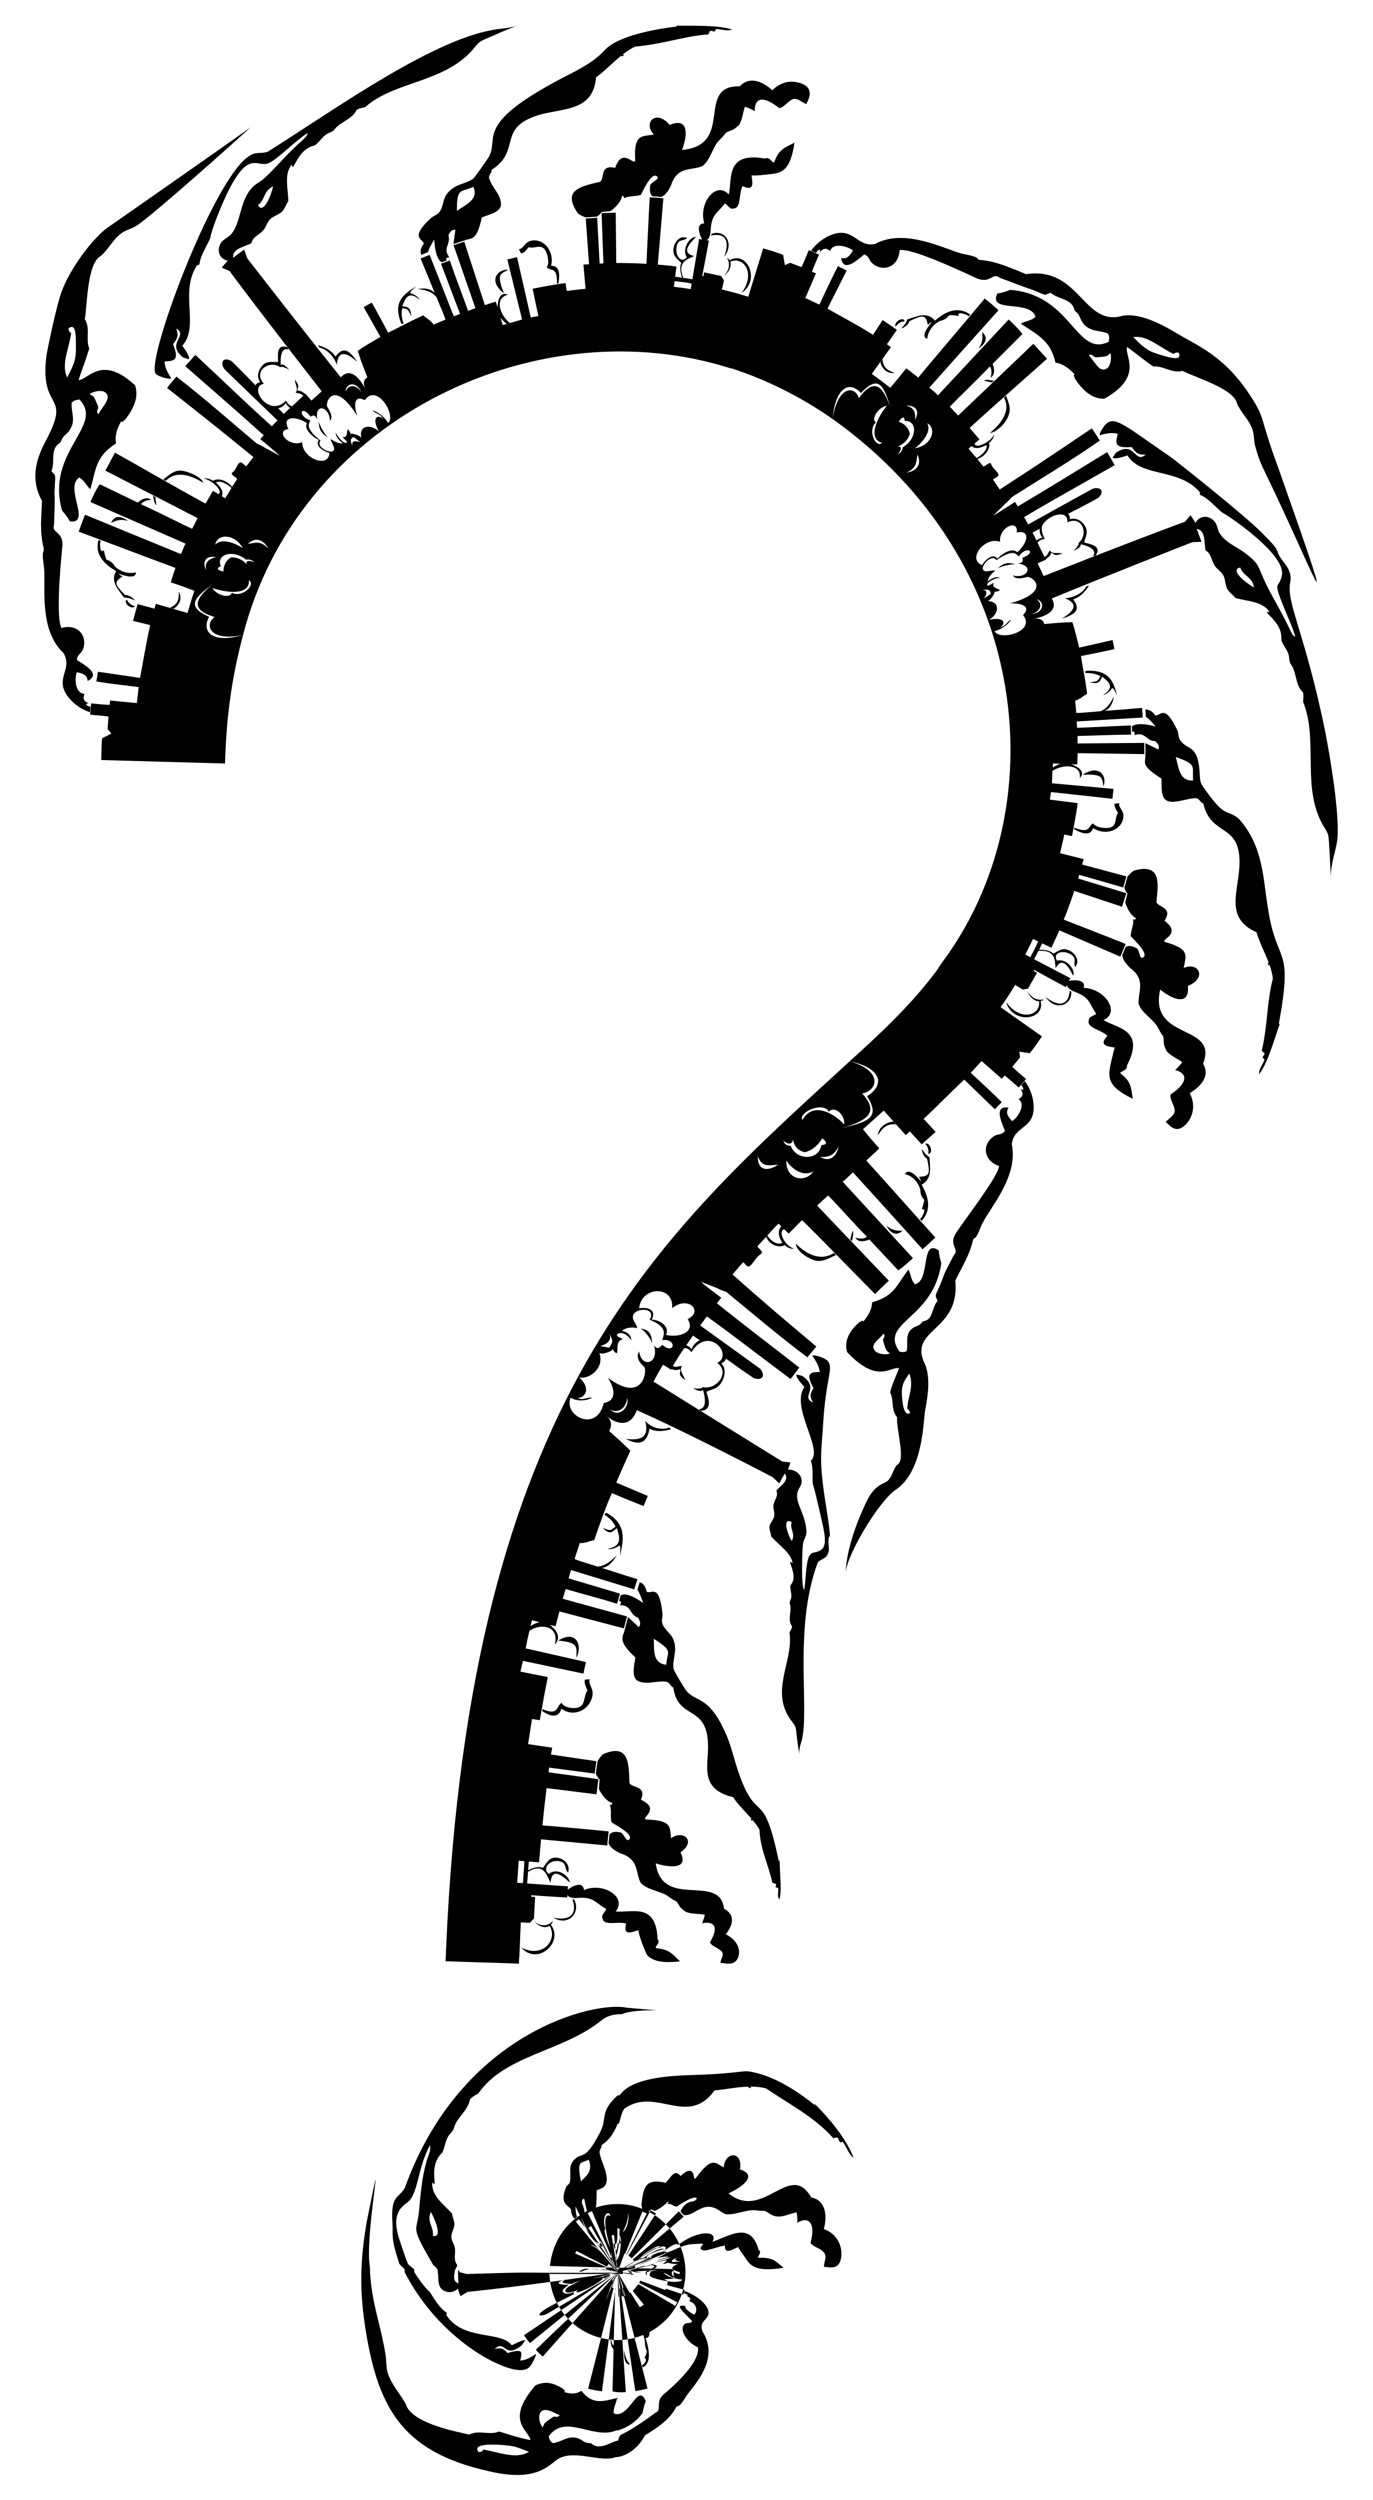 <?xml version="1.0" encoding="utf-8"?>

<!DOCTYPE svg PUBLIC "-//W3C//DTD SVG 1.1//EN" "http://www.w3.org/Graphics/SVG/1.1/DTD/svg11.dtd">
<svg version="1.1" id="Layer_1" xmlns="http://www.w3.org/2000/svg" xmlns:xlink="http://www.w3.org/1999/xlink" x="0px" y="0px"
	 viewBox="0 0 897.369 1632.83" enable-background="new 0 0 897.369 1632.83" xml:space="preserve">
<g>
	<path d="M319.664,102.252c-0.466,0.892-9.473,13.791-10.339,14.415c-4.069,3.027-9.042,3.142-13.66,6.49
		c-7.402,5.375-4.841,10.98-8.785,15.727c-1.278,1.576-3.736,2.171-5.271,3.601c-14.197,13.091-5.186,13.406-4.605,16.613
		c-1.172,1.72-2.979,4.221-1.651,7.374l4.364-1.776c0.758-2.812,2.62-5.862,4.144-8.225c0.143,4.323,1.079,12.738,4.854,14.822
		l3.35-1.236c-0.773-1.172-0.907-1.451,1.571-2.127c-4.635-5.88,1.326-8.587-0.583-14.172c1.54-3.444,2.81-3.7,4.58-3.708
		c-0.792,5.642-0.518,3.611-1.27,9.364l9.606-3.154l0.031,0.096c3.092-0.936,5.952-0.712,8.899-14.302
		c3.487-1.773,12.428-3.019,12.559-8.572c-0.103-6.836-6.276-11.241-7.831-17.341c-0.187-2.049,2.187-3.645,1.625-5.178
		c20.327-12.911,2.407-27.9,32.611-36.347c16.553-4.1,33.788-2.721,35.742-24.158c5.451-3.812,10.304-9.179,16.607-14.233
		c-0.049,0.138-0.064,0.309-0.009,0.545c0.948,0.038,1.408-0.387,1.654-1.022c-0.4,0.018-0.832,0.005-1.162,0.091
		c2.806-2.211,5.645-4.141,8.458-5.403c18.975-1.734,31.203-6.636,47.036-7.913c1.446,0.291,1.085-1.853,2.037-2.349
		c0.657-0.339,2.141,0.641,2.854,0.384c0.297-0.107,0.621-1.434,0.772-1.461c2.456-0.459,7.419,1.703,10.661,0.156
		c-9.616-2.897-23.724-2.346-36.625-2.493c0.212,0.179,0.426,0.349,0.627,0.552c-12.668,1.403-35.324,5.451-45.2,13.497
		c-4.71,3.846-5.211,7.604-25.604,17.979C309.024,80.732,326.378,89.446,319.664,102.252z M298.606,137.729
		c0.058-15.614,2.267-11.75,10.772-15.675C312.989,130.324,304.497,133.583,298.606,137.729z"/>
	<path d="M219.326,232.895c-3-4.537-8.064-6.479-11.456-7.415l0.844,1.515c5.015,0.976,9.613,5.969,11.41,11.275
		c0.907-9.753,6.147-8.339,13.373-1.88C228.703,229.05,224.39,225.723,219.326,232.895z"/>
	<path d="M445.78,97.951c4.256-11.537,3.504-21.245-8.121-16.346c-8.794-10.642-17.724-1.423-10.278,6.314
		c-7.615,1.267-13.187-0.698-12.248,16.235c0.309,5.815-8.296-9.053-13.031,5.474c-10.247-2.321-6.816,6.569-9.814,9.129
		c-14.987,3.184-24.171,6.423-14.79,20.273c0.995,1.454,5.259,2.979,5.259,2.979c0.475-0.034,7.022-0.509,7.492-0.516
		c0,0,2.145-1.631,2.825-2.78l-0.011-0.27l5.91-0.544c2.625-1.752,6.907-5.81,7.578-9.927c0.94-0.086,1.363,0.438,1.279,1.567
		c3.272-1.898,7.489-0.962,11.025-2.307c1.675-3.215,7.193-15.241,10.591-11.976c2.149,2.087-4.943,3.777-4.541,6.484
		c-0.633,4.163,0.77,5.847,1.683,6.507c4.042,0.211,2.773,0.118,5.511,0.374c4.016-1.46,5.985-6.92,6.478-7.561
		c4.049-12.567,12.644-9.482,20.416-12.507c4.363-3.229,5.733-8.703,8.986-14.267c1.467-2.496,3.946-4.116,5.553-6.426
		c2.305-3.311,4.088-0.872,9.625-6.374c2.154-3.774,2.11-6.893,3.645-11.674c0.678-0.301,6.566,2.763,6.566,2.763
		c-0.542-5.583,2.554-12.635,15.9-1.974c3.605-0.25,6.878-6.547,10.671-6c2.668,0.363,4.606,2.592,7.12,3.357
		c0.947-2.462,7.184-11.883-7.099-14.424c-4.596-0.701-10.245,0.438-15.162,5.435c-6.593-6.063-15.371-9.319-21.262-2.572
		C454.065,55.638,480.672,94.687,445.78,97.951z"/>
	<path d="M59.113,461.593c-1.97-0.327-4.25-1.869-1.128-2.354c-4.311-1.346-3.453-4.082-2.749-6.09
		c-5.909-0.06-6.739-9.625-5.013-14.107c4.265,0.859,6.839,1.874,7.031,5.76c8.135-4.118,0.583-9.066-6.932-13.657
		c-0.023-3.611,2.697-4.028,3.822-6.842c3.457-8.557-3.131-17.252-14.006-14.128c-4.282-8.511,0.638-52.845,0.679-53.918
		c0.42-9.326-7.472-8.084-5.482-13.518c1.123-28.94-0.389-10.757,0.756-30.319c0.158-3-1.64-3.36-2.477-4.711
		c2.664-6.15-1.215-14.488,5.627-18.448c0.66-0.743,1.047-2.432,1.894-3.552c1.521-2.017,3.983-3.069,5.705-7.226
		c2.146-5.385-0.337-9.199-0.004-15.311c1.397-1.874,3.286-1.948,5.079-2.243c16.691,17.335-22.264,33.705-11.335,72.569
		c1.997,2.256,3.808,4.579,5.072,7.071c14.407,1.647-3.823-21.888,6.094-28.684c3.861,2.121,4.466,5.232,7.305,7.61
		c3.807-12.596,2.99-21.051,16.817-29.895c-0.987-4.364,0.433-9.36,3.26-14.356c1.188,1.253,1.446-0.905,2.327-0.748
		c8.24-10.351,8.586-17.381,6.856-22.8c-21.799-20.258-30.437-3.864-36.945-3.37c1.821-6.134,2.73-7.279,6.982-20.701
		c-2.57-6.071,0.954-13.148-2.938-19.221c1.634-7.991,1.337-36.645,10.534-41.242c3.713-3.318,6.351-7.697,9.686-11.455
		c5.692-6.032,8.664-5.285,13.316-8.098c10.493-6.517,70.359-60.235,74.935-64.571c-1.343,1.302-94.988,66.643-94.88,66.552
		c-11.656,9.783-23.65,27.526-28.579,40.469c-3.743,10.013-9.726,39.805-10.037,42.088c-4.864,37.643,16.975,23.237-0.521,55.881
		c-7.071,13.246-9.731,25.807-2.432,39.165c-0.72,15.622-0.653,13.793-0.577,17.468c0.378,13.284,2.72,12.418,1.283,16.287
		c-0.783,2.172,0.816,7.963,0.844,13.878c0.075,15.758-1.637,38.44,12.598,51.792c6.469,11.495-7.638,17.045,4.539,30.427
		c3.329,3.704,8.057,6.714,12.707,8.15C58.966,463.38,59.023,462.593,59.113,461.593z M69.024,256.49
		c4.005,3.541-1.649,8.455-4.698,13.96c-1.737-1.223-0.147-3.098-0.079-4.683c-0.925-2.243-1.764-4.521-3.099-6.716l-2.6-1.695l0,0
		C61.467,255.379,66.774,254.497,69.024,256.49z M46.513,217.445c-1.703-0.728-1.397-1.817-1.837-2.764v0
		c5.762-5.242,4.811,8.551,4.952,12.507c0.131,7.996-1.716,11.647-5.737,19.344C39.779,237.923,45.205,227.666,46.513,217.445z"/>
	<path d="M364.908,185.123c0.471-2.364,2.311-11.843-4.69-11.496c2.259-9.406-4.82-18.271-13.132-16.386v0
		c-4.575,1.086-4.627,5.179-7.867,5.468c0.386,1.147,0.93,1.992,1.44,2.875c2.325-0.715,3.484-2.473,4.816-4.105
		c3.777,1.176,7.947-2.326,10.741,1.738c1.777,2.57,3.065,9.077,1.097,11.367c2.529,2.871,7.166-0.948,6.663,10.684L364.908,185.123
		z"/>
	<path d="M64.394,352.707c-2.633,9.047,3.332,15.706,11.537,20.334c-4.204,6.834,1.854,12.606,5.068,17.171
		c2.683,0.425,3.003,0.011,7.015,1.973c-0.651-1.685-4.385-3.833-6.141-3.469c-7.176-7.146-7.467-8.646-1.745-12.238
		c-1.757-0.743-3.281-1.997-2.242-1.658c1.856,0.605,11.125,4.129,10.946-1.017c-5.073,1.419-10.394-0.724-13.58-3.668
		c-1.551-2.217-2.497-3.603-5.565-4.568c-0.874-1.01-1.752-6.118-1.752-6.118s-1.167,1.268-2.085-0.262
		c-0.412-1.612-0.762-4.428,0.03-5.926L64.394,352.707z"/>
	<path d="M116.895,386.381c-0.067,3.972,0.271,8.093-5.859,10.576l2.367,0.678C117.412,394.985,119.259,390.933,116.895,386.381z"/>
	<path d="M465.017,152.844l-0.204,1.06c8.221-1.938,12.849,2.254,8.473,13.904c5.657-7.393,2.376-14.36-3.182-15.56v0
		C468.53,151.928,466.78,152.025,465.017,152.844z"/>
	<path d="M132.961,315.414c-1.519-4.196-10.401-7.695-14.588-7.995c-5.032-0.383-8.373,3.37-11.692,5.719h0l1.675,0.944
		C115.062,307.069,124.746,310.331,132.961,315.414z"/>
	<path d="M100.073,323.806c0.419,2.051,0.485,4.377,2.019,6.319c0.026-2.796-0.67-3.739-0.448-5.393L100.073,323.806z"/>
	<path d="M207.416,274.077c0,0,0.117-0.065-0.044-0.317C207.383,273.84,207.416,274.077,207.416,274.077z"/>
	<path d="M72.591,341.464c3.636-1.547,5.951-2.611,11.013-1.239C78.307,336.31,74.653,337.004,72.591,341.464z"/>
	<path d="M82.976,391.61c-3.017,1.828,3.123,7.032,5.3,4.399C85.229,395.098,83.73,393.523,82.976,391.61z"/>
	<path d="M476.922,170.001c-0.713-0.495-0.602-1.187-1.738-1.561l0,0.001c2.056,3.803,1.741,7.626-2.025,11.81
		c4.657-3.714,4.768-7.567,4.119-9.307c8.887-3.914,16.927,7.929,7.3,20.474C497.336,183.155,488.349,163.336,476.922,170.001z"/>
	<path d="M332.229,176.233c-6.521-0.796-13.784,7.027-2.826,15.367C324.499,179.323,326.705,178.87,332.229,176.233z"/>
	<path d="M208.344,275.345c0.021,4.394,1.121,7.772,6.478,10.529C212.888,284.997,208.987,278.313,208.344,275.345z"/>
	<path d="M272.238,186.803c-8.654,5.686-15.559,10.004-10.049,24.391c0.341,0.313,0.677,0.475,1.488,0.177
		c-1.584-5.647-1.268-7.022-0.775-10.195c2.417,0.902,3.627-0.657,5.848,5.607c-0.138-6.983-3.322-6.32-5.879-6.766
		c1.536-3.415,3.369-11.314,11.49-4.139c-1.595-3.096-5.6-4.258-6.107-4.351C267.859,190.362,269.397,189.454,272.238,186.803z"/>
	<path d="M828.615,592.663c-3.17-19.16-2.91-39.799-18.778-57.709c-7.834-6.649-8.303-0.429-19.845-16.001
		c-5.121-6.964-5.63-7.306-5.782-12.285c-0.932-21.905-8.192-15.625-13.138-23.688c-1.068-1.717-0.749-4.241-1.646-6.149
		c-8.375-17.633-10.897-9.049-14.385-9.522c-0.998-1.305-2.837-4.111-6.475-3.8c0.207,2.311,0.136,1.221,0.302,4.643
		c2.252,1.485,4.808,4.328,6.531,6.425c-4.103-1.215-12.487-2.9-15.607-0.032l0.176,3.491c1.33-0.356,1.709-0.396,1.49,2.118
		c7.1-2.492,7.629,3.918,13.53,3.907c2.811,2.553,2.676,3.838,2.146,5.512c-5.139-2.556-3.289-1.648-8.544-4.196
		c0.076,7.385,0.096,4.742-0.068,10.06l-0.101-0.002c-0.123,2.919-1.653,5.527,10.667,13.021c0.243,2.663-0.413,8.595,1.285,12.093
		c3.343,6.88,15.361,0.266,21.712,0.832c1.994,0.493,2.691,3.259,4.326,3.229c5.043,21.994,23.604,12.744,23.727,38.278
		c-0.012,18.626-10.58,36.312,11.085,46.032c1.793,6.182,5.468,13.259,8.097,20.162c-0.116-0.091-0.273-0.16-0.513-0.185
		c-0.32,0.88-0.056,1.452,0.471,1.889c0.103-0.382,0.244-0.785,0.263-1.124c1.256,3.362,2.084,6.591,2.373,9.619
		c-3.92,14.675-3.292,29.447-7.078,46.259c-0.698,1.257,1.438,1.596,1.63,2.64c0.13,0.719-1.232,1.794-1.196,2.54
		c0.015,0.311,1.178,1.031,1.155,1.176c-0.346,2.421-3.933,6.082-3.393,9.763c4.866-7.274,6.545-12.462,13.453-33.117
		c-0.232,0.141-0.456,0.287-0.708,0.41C845.532,615.739,834.585,632.004,828.615,592.663z M768.464,494.459
		c14.197,4.919,10.63,5.871,11.331,15.284C771.011,510.446,770.464,501.664,768.464,494.459z"/>
	<path d="M711.725,382.549l-1.692,0.383c-2.452,4.711-8.659,7.559-14.047,7.789c9.112,3.613,6.305,8.245-1.978,13.341
		c8.401-2.532,12.86-5.713,7.361-12.597C706.543,389.871,709.883,385.548,711.725,382.549z"/>
	<path d="M758.278,646.355c9.686,7.725,19.377,9.868,18.087-2.433c12.838-5.04,6.983-16.095-2.725-11.67
		c1.385-7.827,4.415-12.311-11.521-16.775c-5.702-1.61,11.467-4.702-0.994-14.075c5.632-8.884-3.891-8.538-5.347-12.209
		c1.188-11.38,3.647-25.695-14.379-20.633c-1.254,0.341-3.678,3.013-4.498,4.013l-2.037,7.247c0,0,0.906,2.585,1.791,3.611
		l0.258,0.078c-0.07,0.411-1.357,5.346-1.466,5.765c0.864,3.44,3.366,8.492,6.968,10.42c-0.195,0.928-0.826,1.16-1.871,0.714
		c0.707,3.821-1.653,7.123-1.451,11.173c2.209,2.305,12.253,11.659,7.924,13.854c-2.703,1.353-1.923-5.852-4.624-6.343
		c-3.735-1.93-5.805-1.147-6.74-0.497l-2.136,5.107c0.177,4.311,4.769,7.923,5.191,8.58c10.237,7.531,5.216,14.836,5.413,23.226
		c1.684,5.111,6.53,8.135,10.829,12.928c1.935,2.161,2.741,5.005,4.461,7.235c2.53,3.292-0.504,4.072,3.138,10.974
		c2.958,3.182,5.934,4.098,10.029,7.005c0.089,0.727-4.529,5.306-4.529,5.306c7.369,1.616,9.592,7.405-2.969,15.925
		c-0.932,3.545,3.986,8.569,2.336,12.148c-1.178,2.488-3.943,3.663-5.474,5.86c2.222,1.805,4.505,4.798,7.824,4.504
		c5.345-0.516,14.195-11.086,7.821-23.419c7.758-4.62,13.362-11.547,8.711-19.222C796.673,668.205,750.691,680.125,758.278,646.355z
		"/>
	<path d="M535.949,164.794c2.583-3.71,4.935-2.133,6.612-0.861c2.02-6.151,12.131-2.621,14.88-0.398
		c-2.154,3.766-3.924,5.887-7.686,4.957c1.394,8.975,8.583,3.142,15.082-2.3c3.457,1.207,3.003,3.782,5.25,5.763
		c6.981,6.09,17.306,2.583,17.9-8.638c9.671-1.28,48.219,17.632,50.719,18.612c8.905,3.396,9.943-4.196,14.526-0.586
		c20.86,7.962,21.104,7.76,21.104,7.76c12.393,4.993,6.776,3.482,12.379,2.174c5.026,4.329,13.989,3.778,15.472,11.189
		c0.473,0.862,1.919,1.772,2.681,2.932c1.692,2.566,2.281,8.841,11.603,10.604c2.335,0.461,4.829,0.733,7.626,1.849
		c1.291,1.905,0.829,3.633,0.507,5.427c-21.562,10.309-24.017-30.894-64.428-33.936c-2.777,1.115-5.554,2.03-8.303,2.369
		c-6.429,13.091,21.598,3.707,24.934,15.224c-3.26,2.93-6.442,2.538-9.634,4.445c11.556,7.809,19.4,11.06,22.678,25.519
		c4.71,0.487,9.331,4.07,12.5,7.613c-1.562,0.73,0.386,1.655-0.045,2.44c7.026,10.958,13.798,13.541,19.377,13.509
		c25.962-14.413,13.273-27.721,14.891-33.821c6.924,4.821,10.548,8.297,17.268,12.719c6.521-0.626,12.053,4.762,18.981,2.86
		c7.725,4.08,34.137,11.769,35.722,21.533c2.021,4.419,5.375,8.116,7.934,12.297c3.914,6.529,2.586,10.085,3.775,14.801
		c2.457,9.354,4.111,12.571,7.973,20.594c27.996,57.542,52.641,122.731,7.459-5.256c-13.174-35.585-8.165-31.755-18.429-47.638
		c-16.98-26.204-34.518-32.641-48.569-41.102c-9.707-5.825-23.474-13.007-34.71-11.257c-26.083,7.795-27.922-32.405-63.478-27.125
		c-17.1-7.34-22.722-8.659-30.048-9.3c-1.76-0.461-1.327-0.779-1.95-1.313c-0.63-0.511-2.266-1.356-8.304-2.441
		c-10.089-1.8-37.975-17.86-58.267-6.666c-12.577,2.499-14.068-12.706-30.289-5.206c-4.568,2.132-8.801,5.669-11.535,9.658
		l3.271,1.402C534.282,163.416,536.438,161.687,535.949,164.794z M767.159,231.22c1.225-1.386,2.149-0.781,3.177-0.918l0,0
		c2.853,6.418-7.516,2.74-13.35,1.011c-7.655-2.262-10.643-5.406-16.306-11.169C750.145,218.838,758.332,227.309,767.159,231.22z
		 M725.794,230.638L725.794,230.638c0.899,3.369,0.021,8.651-2.551,10.149c-4.667,2.74-7.392-4.191-11.621-8.746
		c1.732-1.275,2.979,0.809,4.441,1.369c2.404-0.175,4.812-0.26,7.3-0.841L725.794,230.638z"/>
	<path d="M731.555,524.641c-1.218-0.013-2.174,0.226-3.169,0.419c-0.008,2.289,1.182,3.938,2.37,5.89
		c-2.388,3.142-0.557,8.262-5.14,9.564c-3.042,0.829-9.563-0.084-11.123-2.7c-3.494,1.452-1.527,7.067-12.305,2.779l-0.181,0.926
		c2.067,1.219,10.378,6.063,12.435-0.648c8.352,5.378,18.813,1.253,19.76-7.018l0,0
		C734.738,529.126,730.858,527.795,731.555,524.641z"/>
	<path d="M627.53,204.558c1.598,0.168,4.493,0.884,5.563,2.029l1.019-1.214c-8.042-5.398-15.669-2.342-23.039,4.068
		c-5.041-6.254-11.771-2.692-17.855-0.951c-1.295,2.383-1.01,2.818-4.203,5.953c1.812-0.068,5.089-2.88,5.328-4.647
		c9.142-4.408,10.727-4.276,12.082,2.45c1.286-1.402,2.967-2.404,2.304-1.545c-1.192,1.546-7.626,9.103-2.668,10.597
		c0.334-5.217,4.141-9.517,8.001-11.553c2.624-0.738,4.257-1.177,6.195-3.743c1.283-0.533,6.32,0.44,6.32,0.44
		S625.795,204.893,627.53,204.558z"/>
	<path d="M576.829,234.524l-1.431,2.005c1.109,4.388,4.387,7.758,9.372,7.031C579.759,241.822,577.077,239.941,576.829,234.524z"/>
	<path d="M699.192,647.103c-0.96,10.194-7.66,10.505-15.896,4.017c5.298,7.655,12.979,6.585,15.821,1.575h0
		c0.802-1.414,1.189-3.162,1.022-5.073L699.192,647.103z"/>
	<path d="M647.062,282.762c3.966-0.057,14.778-8.806,12.583-18.082c-0.518-2.184-1.406-4.289-2.059-6.192l0,0l-1.436,1.28
		C660.911,268.023,654.42,276.671,647.062,282.762z"/>
	<path d="M642.948,248.501c2.627,0.974,3.715,0.659,5.26,1.374l1.393-1.182C647.456,248.468,645.296,247.694,642.948,248.501z"/>
	<path d="M665.429,368.095c-0.082-0.013-0.319-0.052-0.319-0.052S665.14,368.176,665.429,368.095z"/>
	<path d="M641.961,216.868c0.294,3.895,0.555,6.404-2.445,10.748C644.947,223.952,645.581,220.191,641.961,216.868z"/>
	<path d="M585.397,213.351c1.875-2.571,3.833-3.432,5.853-3.47C590.613,206.334,583.642,210.459,585.397,213.351z"/>
	<path d="M671.461,647.259c2.216,5.491,5.833,6.784,7.67,6.701c1.136,9.636-12.559,13.326-21.536,0.483
		c4.097,14.709,25.664,12.024,22.531-0.529c0.672-0.52,1.298-0.205,1.976-1.16l-0.001,0
		C677.905,653.534,674.374,652.059,671.461,647.259z"/>
	<path d="M707.504,506.049c13.571-0.674,12.715,1.795,13.637,7.624C723.836,507.434,718.932,498.621,707.504,506.049z"/>
	<path d="M663.628,368.565c-4.253-1.299-7.816-1.279-11.975,3.128C653.042,370.063,660.575,368.309,663.628,368.565z"/>
	<path d="M720.869,453.89c3.43-0.585,5.705-3.985,5.942-4.433c1.229-0.032,1.658,1.665,3.367,5.092
		c-1.943-6.485-3.306-17.603-20.342-16.357c-0.398,0.23-0.65,0.498-0.597,1.338c5.869,0.104,7.097,0.788,10,2.148
		c-1.531,2.003-0.464,3.585-7.088,3.874c6.664,1.86,7.04-1.308,8.208-3.575C723.621,444.648,729.746,448.626,720.869,453.89z"/>
	<path d="M866.326,478.754c-13.28-65.312-25.797-85.05-23.052-98.357c1.544-7.491-4.042-12.707-5.571-14.957
		c-5.411-7.904,0.955-3.669-13.405-17.878c-11.126-11.226-55.682-46.67-59.667-49.406c-33.233-22.814-37.498-28.342-44.097-18.215
		c-1.226,1.878-2.072,3.739-1.738,4.347c6.085-1.9,9.429-1.54,11.782-0.898c-2.081,7.167-1.281,9.258,9.117,8.621
		c2.891,4.123,4.318,5.143,9.08,4.892c-6.982,6.351-6.911-8.732-18.41-1.857c-1.387,0.44-2.35,3.22-3.237,3.747
		c1.37,1.625,7.57-0.676,9.738-1.338c9.016,14.53,33.142,8.013,47.013,23.667c0.634,0.866,0.226,1.331,0.355,2.016
		c5.571,2.373,9.28,7.132,14.429,11.535c3.061,1.285,41.309,26.886,39.227,40.64c-1.998,11.778-8.228-0.905,6.11,33.08
		c1.092,2.806,2.029,5.439,2.617,7.629c-3.041-1.762-1.46-2.089-12.124-21.38c-15.277-26.578-8.021-23.611-20.886-33.551
		c-5.191-3.978-12.414-6.432-16.459-12.8c-1.401-2.259-1.545-5.665-3.435-7.849c-3.389-3.744-9.304-4.366-12.452,1.142
		c-0.892-2.054-3.164-5.058-3.164-5.058l-3.557,4.22c-2.215,0.776-21.235,7.782-58.611,22.282c4.515-6.166-2.476-7.494-7.298-8.689
		c0.544-3.021,2.26-5.427,1.418-8.725c-1.084-3.723-5.75-8.292-10.845-6.448c0.146-1.697-0.281-3.041-1.157-3.526
		c9.19-4.84,4.18-1.95,19.704-10.371c4.409-4.211,1.894-7.7-3.622-6.056c-13.778,7.592-31.162,17.179-42.148,23.337
		c-1.943-3.61-1.198-2.282-2.67-4.776c17.619-10.543,26.891-15.43,59.272-33.972l-4.985-8.485
		c-19.348,11.761-39.046,24.074-58.396,35.457c-0.418-0.755-0.738-1.226-1.821-2.921c-4.236,2.652-10.94,7.23-14.169,8.838
		c5.857-5.631,7.936-7.823,7.936-7.823s1.005-0.539,4.202-4.207c19.166-12.171,38.531-23.716,57.494-36.902
		c-3.734-5.873-2.551-4.082-5.226-7.987c-25.057,16.891-37.574,25.288-60.193,39.942l-4.374-6.391
		c0.189-0.904,3.205-1.535,3.589-3.032c-0.317-2.524-4.186-4.17-4.931-7.529c-1.086-1.252-3.496,1.731-5.025,1.933
		c-0.185-0.262-3.687-4.659-3.887-4.911c5.262-1.661,8.761-7.143,7.625-10.48c1.354-1.334,3.117-2.717,3.365-5.737
		c-1.78,5.053-12.682,10.118-12.691,6.02l3.074-2.583c-5.851-6.882-4.479-5.322-6.466-7.49
		c16.675-15.274,33.774-30.084,50.622-45.174c-8.723-9.565-7.157-7.873-8.983-9.746l-27.148,25.892l0.019,0.019
		c-7.146,6.804-11.662,11.103-21.942,20.891c-2.624-2.676-3.261-3.318-5.435-5.801c8.498-8.851,17.6-17.186,25.942-26.113
		c1.018,0.19,1.899,3.703,0.619,7.199c3.361-2.003,2.403-6.282,1.342-9.005l19.46-19.472c-2.015-2.951-6.312-7.102-8.953-9.539
		c-20.215,21.664-23.869,25.58-46.266,49.583c-1.554-1.931-3.498-3.224-5.576-5.08c17.308-19.498,32.282-36.102,45.207-50.548
		c-4.5-3.981-5.136-4.651-8.994-7.639c-14.434,17.266-29.076,34.348-43.484,51.637c-0.354-0.196-6.418-5.186-7.87-6.014
		c-4.131,5.221-6.464,8.144-10.436,12.657c-8.694-6.715-5.334-4.208-12.05-9.022l12.54-17.494l-2.635-1.894
		c2.224-3.269,4.628-6.712,6.509-9.405c-1.347-1.004-2.72-1.934-9.307-6.424l-6.305,9.703c-5.898-4.103-26.379-15.164-29.757-17.14
		c4.059-8.055,7.929-15.734,12.541-24.886c-2.799-1.489-4.089-2.044-5.688-2.883c-4.918,9.595-7.471,15.403-12.149,25.154
		c-9.11-4.305-7.277-3.463-9.196-4.278c2.949-7.003,5.031-11.564,6.971-16.171c-2.21-0.943-1.587-0.581-2.6-1.11
		c1.067-2.964,2.829-7.015,4.607-11.129l-6.712-2.875c-1.832,4.507-3.359,8.237-4.754,11.067l-7.425-2.847
		c-1.831,0.93-1.196,0.511-3.434,1.533c-0.929-6.056-0.898-4.238-1.039-6.58c-3.682-1.742-12.093-4.028-13.125-4.348l-9.803,31.711
		c-0.062-0.018-0.105-0.031-0.105-0.031l0.039-0.125c-10.095-3.017-5.171-1.651-17.156-4.742l1.388-5.738
		c-0.683-1.212-1.141-2.046-1.744-3.026c-12.164-2.61-9.762-2.136-11.239-2.389c-0.287,1.575-0.454,2.489-0.454,2.489l-0.782-0.134
		c0,0,2.957-15.137,4.374-23.104l-1.513-0.263c2.273-0.729,2.751-6.249,2.58-5.373c0.478-11.785,4.03-11.575,9.384-18.651
		c1.637,0.662,3.29,4.297,5.492,3.325c5.31,0.093,3.412-9.499,6.07-14.633c8.733,4.235,6.009-3.885,5.858-7.133
		c0.02,0.474,4.234,0.213,8.729-0.28c9.485-1.104,16.256-0.094,19.335-20.92c-6.848,3.355-10.329,4.777-12.959,12.037
		c-1.097,3.064-2.696-3.468-6.452-1.709c-25.878-4.504-21.164,13.292-23.523,23.515c-8.151-9.135-20.03,5.309-16.025,18.875
		c-5.717-0.197-3.21,7.442-1.436,10.435c-0.195,0.192-1.897-0.332-1.897-0.332s-1.972,11.68-4.459,26.413
		c-4.418-0.809-2.908-0.567-5.958-0.984c-4.462-11.26,3.888-12.243,7.125-14.294c-10.735-2.065,0.624-11.428,1.212-12.461
		c-4.468-0.033-9.412,8.227-6.017,13.28c-4.104,4.958-8.392-2.32-6.327-8.199c1.374-3.867,4.393-2.063,6.575-4.359
		c-4.644-2.063-9.036,2.717-9.004,8.251c-0.004,4.363,3.221,5.746,5.166,8.119c-1.354,2.587-0.435,7.074,0.492,9.56l-4.5-0.602
		l0.845-6.66c-4.827-0.656-2.131-0.354-12.189-1.29l3.635-43.301c-4.448-0.416-2.352-0.273-8.931-0.616
		c-0.698,12.092-1.567,31.299-2.126,43.401c-9.741-0.511-19.268-0.564-19.738-0.523l-0.343-32.858l-9.236,0.273
		c0.138,5.643,1.21,32.837,1.21,32.837l-2.501,0.168l-1.599-29.953c-0.441,0.005-7.033,0.482-7.475,0.513
		c0.068,0.947,1.435,19.961,2.15,29.915l-3.656,0.118l1.386,15.864c-2.886,0.208,0.172-0.086-12.334,1.369l-0.733-5.111
		c-7.546,0.827-20.509,3.496-21.535,3.699l3.773,17.859c-3.612,0.546-2.338,0.326-4.989,0.863l-8.967-39.374l-6.341,1.524
		l9.638,39.216c-4.213,1.172-7.89,2.303-7.906,2.307c-6.718-5.157-10.371-16.48-1.266-18.481c-5.379-2.508-6.853,4.182-6.849,8.155
		c-0.793-2.42-0.561-1.636-1.156-3.635c-2.54,0.724-1.076,0.267-7.157,2.262l-13.458-41.423l-6.99,2.294l14.317,41.134
		c-1,0.324-0.261,0.06-4.802,1.744c-4.329-12.011-8.264-21.987-11.961-32.913l-5.758,2.125l12.433,32.737
		c-1.191,0.445-2.38,1.076-4.103,1.571c-7.52-19.14-15.551-39.583-15.766-40.13l-5.909,2.405c3.721,9.049,5.699,13.648,9.302,22.658
		c-2.544-3.145-7.064-3.527-11.064-2.718c4.799,0.529,8.864,1.559,12.051,5.121c2.946,7.17,4.768,11.032,5.996,14.861
		c-5.66,2.291-3.709,1.467-7.84,3.318c-1.123-2.437-5.299-4.609-6.668-6.112c-9.68,4.355-18.527,9.224-22.991,11.34
		c-4.776-9.146-5.012-9.284-10.613-19.651c-2.204,1.119-3.194,1.635-5.379,2.938c3.161,5.608,7.16,12.703,10.966,19.456
		c-11.238,6.575-8.102,4.679-14.838,9.092c3.467,10.964,3.837,10.563,6.295,17.35c-2.965,1.697-2.7,4.856-1.047,8.019
		c-4.127-8.047-10.309-14.692-16.334-8.054c-22.979-28.526-61.184-77.816-61.184-77.816l-1.929-5.663l-7.22,5.343
		c-0.888-6.011,7.765-7.188,11.894-9.487c0.779-4.136,5.086-5.314,7.862-8.511c1.861-2.136,2.481-5.416,4.645-7.39
		c2.127-1.938,5.409-2.674,7.557-4.749c1.952-1.928,2.603-4.915,4.084-6.684c-0.011-7.759-3.052-17.527,2.193-23.981
		c0.835,0.835-0.512,2.138,1.191,1.123c3.58-6.543,6.692-12.014,13.943-13.693c2.616-1.82,4.326-4.77,7.096-6.912
		c1.797-1.374,3.965-1.581,5.471-3.138c3.627-5.336,11.877-6.707,14.825-13.222c2.092-1.127,3.763-1.263,5.565-1.718
		c19.344-17.508,53.439-15.601,72.126-39.801c2.97-3.37,2.444-3.029,13.129-7.578c21.973-9.809,17.82-5.116,2.741-3.734
		c-41.494,4.661-107.489,52.499-151.77,80.271c-5.158,1.722-7.653-0.785-13.5,3.775c-23.802,18.301-66.734,134.124-59.572,141.326
		c1.937,1.941,9.149,3.845,10.096,2.85c-3.65-5.232-4.309-8.546-4.401-10.998c7.281-0.262,9.365-1.333,5.574-11.344
		c3.095-4.026,3.659-5.7,2.048-10.174c8.076,4.785-6.363,9.271,3.614,18.195c0.832,1.194,3.776,1.279,4.543,1.97
		c1.146-1.799-2.885-7.046-4.157-8.926c11.297-12.753-1.903-34.228,9.295-52.099c0.656-0.861,1.22-0.604,1.845-0.927
		c0.721-6.067,4.258-10.966,7.065-17.182c0.879-5.95,7.298-21.22,10.013-27.078c14.966-32.019,20.378-18.702,28.133-21.936
		c5.641-2.313,17.785-14.933,25.57-19.748c-0.859,3.795-3.068,3.301-16.532,17.574c-15.357,16.531-13.816,13.033-18.337,16.787
		c-9.805,8.303-8.267,23.978-15.316,31.982c-1.78,1.983-5.02,3.08-6.589,5.514c-2.642,4.349-1.59,10.19,4.606,11.645
		c-1.727,1.443-3.981,4.481-3.981,4.481l5.065,2.211c1.361,1.892,13.517,18.229,37.964,49.903c-7.183-2.595-6.459,4.436-6.209,9.427
		c-3.038,0.326-5.823-0.63-8.737,1.096c-3.228,2.095-6.22,7.853-2.971,12.188c-1.228,0.272-2.766,0.857-3.017,2.096
		c-7.305-7.385-3.083-3.431-15.655-15.834c-5.304-2.993-7.901,0.436-4.708,5.225c11.297,10.947,25.56,24.757,34.666,33.456
		c-3.191,3.232-2.34,2.338-3.704,3.854c-15.268-13.726-22.682-21.137-49.954-46.603l-6.629,7.317
		c17.001,14.955,34.627,30.085,51.27,45.151c-1.387,1.52-0.917,0.981-2.202,2.528c3.801,3.245,10.169,8.277,12.68,10.867
		c-5.409-3.015-8.159-4.425-9.785-5.272c0,0-0.816-0.796-5.25-2.764c-17.388-14.599-34.232-29.588-52.521-43.689
		c-3.675,4.407-4.673,5.55-6.061,7.416c23.73,18.71,35.541,28.073,56.412,45.131l-4.576,5.961c-0.927,0.07-2.441-2.547-3.997-2.495
		c-2.323,0.993-2.555,5.157-5.469,6.84c-0.819,1.391,2.753,2.763,3.439,4.135c-1.507,2.126-0.703,0.923-3.358,5.07
		c-3.282-4.432-9.54-6.059-12.291-3.969c-1.697-0.865-3.554-2.09-6.483-1.404c5.28,0.135,13.58,8.673,9.753,10.013l-3.43-2.086
		l-4.905,8.346c-19.857-10.839-39.399-22.21-59.132-33.267c-0.558,0.951-1.647,3.022-6.291,11.73l33.356,17.17l0.013-0.023
		c8.769,4.523,14.31,7.382,26.924,13.889c-1.3,2.331-1.158,2.509-3.601,6.939c-11.154-5.104-22.033-10.947-33.206-15.878
		c-0.167-1.024,2.821-3.019,6.52-2.959c-3.008-2.519-6.684-0.202-8.873,1.704l-24.801-11.949c-3.002,4.302-4.728,8.464-6.06,11.636
		c27.151,11.865,32.058,14.01,62.14,27.155c-1.217,2.115-1.878,4.313-2.976,6.842c-24.155-9.806-44.808-18.378-62.74-25.739
		c-2.178,5.609-2.506,6.47-4.148,11.067c21.105,7.818,42.101,15.892,63.219,23.678c0,0-2.462,7.096-2.981,9.423
		c6.304,2.141,9.84,3.359,15.418,5.586c-2.012,5.826-0.853,2.202-4.536,14.433l-20.679-5.971c-0.391,1.29-0.627,2.024-0.895,3.143
		c-3.823-1.005-7.871-2.121-11.037-2.995c-0.845,3.269-1.784,6.392-3,11l11.245,2.731c-2.119,8.54-5.779,30.125-6.63,34.481
		c-8.926-1.3-17.435-2.539-27.576-4.016c-0.465,3.173-0.669,4.58-1.005,6.379c10.645,1.671,16.966,2.276,27.693,3.665
		c-0.312,2.173-0.062,0.124-1.208,10.447c-7.572-0.663-12.55-1.252-17.531-1.69c-0.273,2.444-0.104,1.725-0.322,2.876
		c-3.152-0.112-7.546-0.564-12.006-1.009c-0.353,3.159-0.21,1.592-0.655,7.382c4.847,0.406,8.867,0.753,11.983,1.248l-0.631,8.147
		c1.418,1.521,0.815,1.019,2.459,2.922c-5.953,3.029-4.1,2.293-5.972,2.986c-0.444,2.845-0.425,5.411-0.604,14.319l80.901,2.285
		c0.999-34.605,5.201-58.889,11.78-83.952c-21.224,6.021-27.129-2.793-22.194-11.88c-14.68-6.512-10.445-12.094,2.471-21.306
		c-14.637,11.593-11.945,17.585,1.16,21.418c-6.926,4.954-3.5,16.342,18.563,11.768c35.684-138.362,186.633-212.754,313.499-175.736
		l-0.002,0.006c0.339,0.101,4.969,1.457,5.249,1.572l0.047-0.145c23.34,7.536,45.86,18.786,66.539,33.223
		c1.403-18.416,9.902-26.219,18.514-16.969c11.005-11.633,14.808-6.008,19.176,9.463c-6.018-18.248-12.772-16.787-20.497-6.095
		c-2.616-8.503-13.996-8.052-17.193,13.601c131.814,93.822,145.253,255.637,71.917,354.475l-0.006-0.004
		c-2.694,3.889-1.797,2.632-3.014,4.276l0.15,0.109c-16.35,22.451-37.235,42.011-57.93,60.693
		c16.889,3.153,25.787,13.385,11.417,22.827c9.166,14.494,0.068,16.61-16.978,20.954c19.491-5.553,24.008-11.481,13.787-22.802
		c10.582-2.028,13.299-15.102-8.225-20.979c-124.416,113.841-248.22,219.337-263.735,579.346l-0.007,0l-0.315,8.423l47.92,1.54
		l0.158-4.4l0.131,0.004c0.659-16.742,0.731-18.964,0.941-22.53l5.897,0.292l2.688-2.824l0.77-14.091
		c-1.598-0.101-2.527-0.127-2.527-0.127l0.065-0.986c0,0,15.383,1.073,23.468,1.477l0.121-1.731
		c0.939,2.443,6.494,2.146,5.603,2.092c11.771-1.125,11.891,2.768,19.77,7.131c-0.397,1.741-3.731,4.022-2.428,6.099
		c0.737,5.376,9.927,1.727,15.421,3.452c-2.498,9.136,4.976,4.963,8.112,4.274c-0.977,0.215,4.576,15.474,6.011,16.793
		c5.495,5.093,14.681,4.209,21.102,3.624c-5.029-4.989-7.179-7.702-14.917-8.529c-3.277-0.354,2.76-3.068,0.238-6.032
		c-1.006-23.836-16.106-17.191-27.414-18.004c7.835-9.679-8.63-19.419-20.73-13.979c-0.361-6.185-7.713-2.717-10.531-0.297
		c-0.209-0.195,0.152-2.172,0.152-2.172s-11.816-0.826-26.722-1.869l0.569-7.612c10.817-6.589,12.322,3.288,14.759,7.03
		c0.911-12.735,11.45-0.557,12.516-0.036c-0.494-5.157-8.938-9.942-13.679-5.559c-5.128-4.341,1.786-10.214,7.936-8.07
		c3.912,1.353,2.209,4.921,4.639,7.207c1.808-5.359-3.067-10.101-8.611-9.828c-4.351,0.216-5.657,4.181-7.946,6.745
		c-3.596-1.928-9.543,1.522-9.543,1.522c0.248-3.518,0.154-2.291,0.441-5.73l6.692,0.537l1.302-15.051l43.266,4.029
		c0.184-2.246,0.354-3.754,0.917-9.199c-15.992-1.646-43.274-3.977-43.274-3.977c1.549-14.904,0.968-9.71,2.73-24.295l32.609,4.049
		c0.737-6.09,0.461-3.934,1.27-9.884c-5.582-0.839-32.554-4.466-32.554-4.466l0.329-3.1l29.736,3.916l1.129-8.107
		c-0.939-0.138-19.801-2.902-29.675-4.349c0.471-2.728,0.306-1.809,0.808-4.476l-15.754-2.323
		c2.254-14.656,2.366-15.416,2.554-16.416l5.105,0.771c3.286-18.615,2.232-12.976,5.223-28.152l-17.904-3.547
		c0.984-4.313,0.63-2.812,1.662-7.036l39.515,8.33l1.657-7.56l-39.389-8.908c0,0,1.021-5.772,2.449-11.514
		c8.25-5.448,19.866-2.607,16.467,9.003c5.174-4.855,0.282-10.327-3.058-12.797c2.492,0.522,1.698,0.324,3.722,0.826
		c0.948-4.127,1.561-6.104,2.476-9.651l42.128,11.057l2.055-7.782l-41.995-11.553l1.815-6.354
		c12.268,3.535,22.67,6.159,33.675,9.609l1.901-6.609l-33.573-9.96c0.438-1.572,0.752-3.278,1.65-5.434
		c19.665,6.015,40.668,12.44,41.23,12.612l2.069-6.637c-9.324-2.963-14.124-4.385-23.34-7.426c4.246-0.163,7.781-4.519,9.867-8.2
		c-3.683,3.685-7.505,6.93-12.343,7.412c-7.387-2.352-11.535-3.371-15.233-4.98c1.332-4.26,0.573-1.949,3.474-10.567
		c2.571,0.773,7.271-1.626,9.344-1.734c2.985-8.757,7.763-22.339,11.578-30.748c9.48,4.074,9.765,3.993,20.672,8.454
		c1.172-2.638,1.611-3.858,2.76-6.607c-5.93-2.507-13.431-5.679-20.57-8.698c1.742-4.348,6.904-15.854,9.177-20.837
		c-8.344-8.37-8.482-7.748-13.839-12.916c2.379-4.32,1-7.544-1.9-9.713c8.652,6.569,16.248,6.436,19.989-3.855
		c33.568,14.86,88.804,43.776,88.804,43.776l4.3,4.045c2.139-3.989,1.383-2.617,3.563-6.455c3.44,4.678-3.108,8.038-5.471,11.217
		c1.466,3.557-1.329,5.958-1.883,9.412c-0.392,2.382,0.993,5.101,0.471,7.364c-0.509,2.273-2.651,4.08-3.063,6.48
		c-0.363,2.204,1.048,4.685,1.059,6.573c5.041,5.773,13.109,10.826,13.994,17.431c-1.138-0.209-1.098-1.638-1.577-0.252
		c1.737,5.248,3.864,10.431,0.228,14.836c-0.382,2.316,0.736,4.94,0.557,7.498c-0.105,1.545-1.31,2.794-1.049,4.46
		c1.921,5.078-2.06,9.788,1.548,14.912c-0.264,1.706-1.087,2.654-1.728,3.85c3.008,19.039-13.908,38.934,2.03,58.75
		c3.266,4.419,1.357,2.136,4.491,21.658c-0.435-2.795,0.186-5.653,1.078-8.424c6.225-19.141-5.487-73.905,10.883-117.625
		c2.462-2.843,5.657-1.931,7.027-6.809c0.6-1.935,0.005-4.167-0.022-5.986c-0.118-9.526,2.961,4.986-1.603-24.231
		c-4.962-31.262-2.997-33.833-1.86-53.759c1.746-30.088,7.232-36.421,2.748-41.087c-1.901-1.984-8.916-4.135-9.839-3.17
		c3.73,5.169,4.593,8.305,4.855,10.599c-7.039-0.016-9.004,1.385-4.072,10.574c-2.375,3.732-2.656,5.375-0.268,9.382
		c-8.623-3.984,4.398-8.61-6.154-16.748c-0.932-1.115-3.796-1.063-4.622-1.681c-0.939,1.812,3.616,6.561,5.108,8.25
		c-9.39,13.186,12.683,40.904,4.195,48.134c1.691,5.05,0.804,9.755,1.271,15.192c1.226,2.922,6.732,27.809,6.927,28.809
		c1.124,5.965,2.031,12.014-1.694,14.427c-5.321,3.333-8.079-1.854-9.627,13.853c-0.442,4.089-0.517,8.822-1.302,12.129
		c-2.096-2.552-1.111-26.423-0.829-29.109c0.508-4.973,2.923-5.283,2.287-10.757c-1.613-13.018-9.533-19.014-4.24-27.226
		c3.525-5.408-1.118-11.789-7.758-11.454c0.636-1.193,1.311-3.689,1.548-4.689l-5.308-0.646
		c-11.941-7.432-2.367-1.501-53.307-33.004c8.612-0.649,4.56-9.406,3.741-12.469c3.066-1.579,6.111-1.634,8.657-4.518
		c2.98-3.239,5.06-10.265,1.13-14.006c1.685-0.908,2.852-2.069,2.972-3.186c8.507,5.96,3.631,2.841,18.238,12.774
		c5.834,1.928,7.813-1.884,4.054-6.23c-12.737-9.232-28.811-20.884-39.083-28.17l4.338-5.904
		c16.742,11.893,24.836,18.558,54.743,40.871c1.115-1.518,0.115-0.2,5.709-7.479c-17.847-13.934-36.405-27.895-53.875-42.009
		c1.691-2.179,1.078-1.403,2.839-3.601c-3.921-3.099-10.593-7.75-13.1-10.357c7.755,3.064,10.637,4.155,10.637,4.155
		s0.833,0.779,5.613,2.278c17.568,14.383,34.703,29.038,53.207,42.851c1.98-2.469,0.719-0.94,5.821-7.044
		c-23.105-19.476-34.66-29.155-54.804-47.063c1.622-1.961,2.661-3.135,6.797-7.897c1.066-0.173,2.096,2.907,3.862,2.706
		c2.841-1.392,4.438-6.282,8.206-8.41c1.353-1.679-2.185-3.301-2.493-4.962l5.668-6.084c1.992,5.429,8.379,7.557,12.059,5.453
		c1.522,1.15,3.112,2.707,6.444,2.253c-5.817-0.783-11.471-11.551-6.701-12.575l2.869,2.808c7.124-7.204,5.301-5.379,8.76-8.787
		c16.135,15.85,31.742,32.22,47.68,48.269c5.371-5.272,3.446-3.402,9.003-8.751L555,809.331l-0.021,0.02
		c-6.811-7.139-11.114-11.651-20.912-21.921c3.345-3.197,4.152-3.94,7.212-6.593c8.588,8.758,16.577,18.182,25.249,26.781
		c-0.253,1.058-3.898,1.988-7.487,0.756c1.92,3.418,6.403,2.359,9.225,1.269l18.821,20.091c3.242-2.134,6.955-5.526,9.584-7.998
		c-20.06-21.808-23.685-25.75-45.91-49.911c2.37-1.787,4.244-3.892,6.711-6.115c17.589,19.245,32.523,35.885,45.541,50.247
		c4.262-3.86,4.917-4.452,8.314-7.676c-15.097-16.691-29.965-33.575-45.092-50.24c0.732-0.903,6.392-5.792,8.443-8.013
		c-4.437-4.964-6.921-7.759-10.629-12.491l13.556-12.152l14.37,16.026l2.699-2.437c2.692,2.895,5.511,6.008,7.715,8.444
		c2.711-2.448,5.372-4.705,9.124-8.14l-7.839-8.511c8.5-7.826,17.479-17.166,26.532-25.629c6.481,6.273,12.66,12.253,20.024,19.38
		c2.223-2.328,3.207-3.361,4.526-4.638c-7.652-7.591-12.42-11.781-20.302-19.187c1.404-1.478,5.393-5.786,7.073-7.684
		c5.755,4.964,9.451,8.35,13.236,11.617c1.614-1.82,1.067-1.336,1.9-2.141c2.491,1.931,5.797,4.861,9.159,7.824
		c2.142-2.412,1.183-1.304,4.796-5.553c-3.712-3.143-6.784-5.758-9.037-7.964c2.312-2.716,1.215-1.391,5.081-6.15
		c-0.315-2.034-0.109-1.296-0.391-3.75c6.555,1.027,4.634,0.539,6.554,1.063c2.673-2.703,4.932-6.466,8.183-11.044l-27.128-19.124
		c0.036-0.052,0.061-0.088,0.061-0.088l0.107,0.076c4.561-6.564,5.651-8.288,9.458-14.475l5.054,3.052
		c1.833-0.365,2.494-0.479,3.391-0.721l5.819-10.254c-1.412-0.755-2.232-1.193-2.232-1.193l0.405-0.709c0,0,13.5,7.451,20.654,11.24
		c0.463-0.82,0.311-0.54,0.738-1.37c-0.016,2.412,5.067,4.535,4.299,4.112c11.142,4.084,9.665,7.343,14.844,14.641
		c-1.122,1.365-5.083,1.853-4.82,4.255c-1.685,5.055,8.034,6.114,12.133,10.194c-6.655,7.088,1.903,6.934,5.038,7.753
		c-0.496-0.133-1.564,4.758-1.675,5.259c-3.073,13.277-5.413,18.953,13.179,28.13c-1.025-7.581-1.286-11.364-7.44-16.136
		c-2.617-2.007,4.156-1.533,3.689-5.646c11.976-23.3-5.997-24.079-15.347-29.614c11.434-5.266,0.633-20.778-13.03-21.066
		c1.919-5.447-6.095-5.383-9.483-4.576c-0.123-0.247,0.894-1.734,0.894-1.734s-10.5-5.482-23.746-12.398l2.879-5.489
		c12.185-0.737,10.278,7.192,11.289,11.286c5.093-9.825,10.551,3.994,11.47,4.994c1.373-4.538-4.824-11.508-10.69-9.879
		c-3.275-5.482,4.832-7.403,9.791-3.561c3.24,2.53,0.646,4.905,2.118,7.707c3.41-3.826,0.175-9.58-5.07-11.275
		c-4.135-1.366-6.428,1.34-9.274,2.499c-2.027-2.103-6.435-2.595-9.264-2.485c0.53-1.018,0.106-0.139,1.989-4.196l6.06,2.889
		c4.931-10.564,3.585-7.556,5.169-11.366l39.905,17.199l3.463-8.279c-11.38-4.589-29.331-11.564-40.449-15.897
		c1.204-2.859,4.506-11.466,6.873-18.78l31.191,10.338c0.188-0.578,2.708-8.277,2.855-8.818c-5.382-1.71-31.44-9.561-31.44-9.561
		l0.58-2.462l28.831,8.261l2.032-7.231c-0.917-0.245-19.332-5.175-28.972-7.755c0.924-2.854,0.667-2.007,1.08-3.516l-15.441-3.886
		c2.89-12.555,2.191-9.239,2.735-12.164l5.066,0.986c0.191-1,3.377-17.235,3.636-21.51l-18.106-2.29l0.741-4.963l40.141,4.415
		c0.046-0.413,0.69-6.081,0.712-6.45l-40.216-3.695c0,0,0.059-4.067,0.36-8.11c7.43-4.708,19.05-4.216,17.82,4.761
		c3.804-3.777-0.41-7.269-5.454-9.009c2.545,0.035,1.728,0.001,3.811,0.085c0.067-3.153,0.137-4.67,0.228-7.384l43.55,0.615
		c0.042-1.345,0.048-0.324-0.023-7.32l-43.553,0.365l-0.039-4.873c12.763-0.294,23.479-0.853,35.007-0.898
		c-0.013-1.596,0.026-0.486-0.25-5.998l-34.984,1.56c-0.061-1.206-0.34-2.454-0.203-4.172c20.528-1.219,42.453-2.521,43.04-2.555
		c-0.186-3.85-0.096-2.518-0.433-6.276c-9.753,0.773-14.736,1.246-24.417,1.922c3.275-1.233,5.331-4.723,6.006-9.482
		c-2.75,5.739-5.139,8.177-8.595,9.686c-7.728,0.611-11.959,1.153-15.984,1.164l-0.711-8.121c2.673-0.335,5.958-3.56,7.799-4.399
		c-2.222-16.457-1.412-8.099-4.03-24.646c10.133-1.948,10.332-2.132,21.872-4.516c-0.43-2.408-0.716-3.469-1.223-5.942
		c-6.278,1.427-14.22,3.233-21.779,4.951c-1.662-6.376-2.611-10.998-4.491-16.609c-11.503,0.258-11.222,0.724-18.428,1.186
		c-0.626-3.354-4.015-3.917-7.371-3.254c8.872-1.695,16.963-5.707,12.329-13.408c33.836-14.024,91.894-36.786,91.894-36.786
		l5.979-0.26l-3.099-8.409c5.911,0.798,4.762,9.156,5.735,14.056c3.758,1.912,3.687,6.376,5.984,9.941
		c1.631,2.46,4.478,3.982,5.767,6.568c1.272,2.597,1.066,5.965,2.463,8.622c1.235,2.444,3.94,3.934,5.232,5.872
		c8.03,2.392,17.452,1.979,22.381,9.105c-1.037,0.566-1.915-1.128-1.413,0.828c5.343,5.457,9.626,9.957,9.156,17.674
		c0.99,3.112,3.411,5.667,4.592,9.046c0.699,2.041,0.289,4.362,1.367,6.349c4.358,5.626,2.755,13.689,8.233,18.792
		c0.466,2.433,0.11,4.13,0.012,6.06c10.534,26.229-1.978,57.678,14.398,82.903c2.353,4.096,2.192,3.364,2.874,14.953
		c1.368,24.66,0.316,15.954,1.307,10.229c1.283-7.743,3.292-13.123,3.898-19.096C875.396,530.24,869.539,495.704,866.326,478.754z
		 M178.441,121.705c-0.525,3.744-6.007,19.137-9.848,12.286C173.614,130.322,171.815,125.055,178.441,121.705z M141.135,315.167
		c2.696-1.475,6.456,0.368,10.134,3.455c-1.367,2.71-3.038,4.996-4.047,6.819l-2.22-1.35
		C146.427,320.826,143.818,317.737,141.135,315.167z M141.277,353.889L141.277,353.889c2.675-5.447,12.673-4.521,17.411,4.121
		c-6.939-4.507-14.704-6.104-17.984-2.244C140.802,355.072,141,354.453,141.277,353.889z M134.67,372.297
		c-2.454-4.578-0.817-9.954,6.697-8.317C136.184,364.837,133.694,367.65,134.67,372.297z M151.465,387.079
		c-0.498,3.763-9.394,2.362-12.677-3.046c7.044,2.546,24.67,5.845,23.875-5.072C167.678,382,157.791,390.829,151.465,387.079z
		 M161.562,368.763c-2.867-2.775-5.505-4.721-10.407-4.743c-4.127,2.069-5.273,6.818-5.091,9.276
		c-3.489-0.711-5.239-2.087-1.741-3.428c-0.761-1.729-0.77-3.25-0.249-4.5l0,0c1.992-4.671,10.605-4.964,16.707,0.175
		c2.52-0.504,4.685,0.669,5.626,1.931C165.507,366.557,159.345,365.129,161.562,368.763z M162.023,355.331
		c3.567-3.825,9.098-4.486,13.499,2.96C170.185,353.219,167.586,354.272,162.023,355.331z M227.731,251.832L227.731,251.832
		c2.201-1.717,6.463-0.924,8.475,4.635c-1.953-4.102-7.81-6.737-10.215-0.741C225.955,254.014,226.655,252.641,227.731,251.832z
		 M172.492,250.65c-7.4-8.004,3.344-16.02,10.822-10.718c-0.089-1.061,3.722,0.251,5.785,1.635c-1.572-1.847-4.247-4.398-5.594-3.23
		c-0.452-4.889,0.446-11.857,4.99-10.005l-0.498-1.415c6.729,8.67,12.866,16.576,22.26,28.679c-2.557,2.274-6.688,6.023-6.688,6.023
		c-1.396-1.621-2.293-2.427-3.788-4.396c-1.408-0.002-1.608-1.89-5.486-2.21c0.347-2.88,2.05-1.776-1.554-7.136
		c-0.064,2.829,2.589,6.269,0.44,8.544c2.54,0.777,3.315,0.345,5.09,2.111c-4.466,3.925-5.305,5.125-7.508,6.85
		c-1.38-0.449-2.98-1.813-3.749-3.746C175.63,273.403,161.94,252.431,172.492,250.65z M181.794,266.62
		c2.792-0.627,3.817-1.656,5.067-3.499c0.317,1.538,1.637,2.368,2.693,3.394c-1.142,1.093-2.992,2.685-4.06,3.847L181.794,266.62z
		 M197.519,288.795c-8.555,3.655-18.059-7.342-8.943-8.613c-1.736-3.002-1.604-4.954-0.431-6.017l0,0
		c2.502-2.267,8.858-0.285,12.514,2.24c-2.319,3.321,3.22,8.955,7.739,10.963c-2.643,3.627,2.243,7.143,6.923,8.488
		C214.766,306.266,197.223,299.274,197.519,288.795z M230.808,292.403c-2.095-4.996-1.79-5.151-0.597-6.467l0,0
		c1.103-1.12,1.158-0.12,5.307,2.924C231.231,287.441,229.074,288.256,230.808,292.403z M253.745,276.316
		c-3.89-6.448-10.441-8.598-10.296-8.057c3.786,2.787,4.552,1.736,7.192,5.436c-2.493-2.732-8.676-2.584-2.993,8.217
		c-4.72-4.809-13.486-4.727-11.433,4.159c-0.821-1.753-7.012-3.556-6.978-2.425c0,0-0.249-1.809-1.812-3.212
		c-1.192,0.494,0.376,6.062-3.391,4.923c-0.064,0.825,3.374,2.775,2.585,3.966c-2.858,0.181-5.962-4.339-7.207-6.835
		c-0.13,1.41,0.877,4.356,4.682,7.011c-1.652,0.662-6.01-1.1-7.983-2.858c0.495,3.023,0.986,1.729,0.914,2.852
		c6.486,10.601-12.092,3.436-7.522-1.679c-10.072-8.124-7.809-10.578-6.649-13.242c-4.75-1.462-6.234-4.731-5.395-5.855l0,0
		c0.647-0.87,2.646-0.397,5.471,3.369c1.758-0.86,2.693-1.482,4.444,1.672c-1.845-10.902,8.069-8.095,8.242,0.993
		c2.45-1.755-0.09-6.673-1.699-8.959c-1.6-2.581,3.984-18.883,19.63,5.897c-2.744-8.06-1.594-13.851,4.857-10.28
		C246.183,250.087,259.11,270.955,253.745,276.316z M328.595,212.338c-0.428-1.438-1.105-3.581-1.446-4.85
		c1.617,2.187,2.83,3.03,4.008,4.129L328.595,212.338z M451.43,188.863c-4.449-0.761-1.822-0.384-10.99-1.55l0.471-3.715
		c1.878,0.227,3.728,0.452,5.584,0.676v0l0,0c1.861,0.19,3.706,0.577,5.55,0.928L451.43,188.863z M576.562,289.273
		c-4.507,3.664-9.657-8.701-4.049-13.353c-3.323-1.813,1.003-9.757,7.141-10.953C573.304,272.695,566.805,286.683,576.562,289.273z
		 M597.9,274.217c0.967-5.446-1.258-8.43-5.725-9.178C597.2,264.412,602.02,267.552,597.9,274.217z M586.438,296.799
		c1.192-0.556,4.485-5.873,0.256-5.012c3.998-1.946,6.367-3.841,7.925-8.246c-0.539-4.132-3.715-7.083-7.212-8.019
		c0,0,3.614-6.036,3.892-0.516c1.657-0.131,3.175,0.16,4.393,1.299l0,0c3.539,3.309,1.636,11.6-5.601,15.823
		C589.801,294.681,587.966,296.331,586.438,296.799z M592.444,308.777c6.329-3.201,6.452-5.94,7.088-11.882
		C600.917,299.234,603.099,306.854,592.444,308.777z M598.002,292.781c6.368-4.936,10.728-11.939,7.968-16.369
		c0.65,0.313,1.19,0.704,1.628,1.175v0C611.898,282.065,607.737,291.352,598.002,292.781z M342.772,1215.599
		c-0.2,2.424-0.318,4.802-0.477,7.19v0c-0.154,2.387-0.339,4.786-0.538,7.178l-3.702-0.255c0.918-14.002,0.767-11.749,0.985-14.413
		L342.772,1215.599z M346.783,1061.979l0.894-3.7c1.456,0.361,3.648,0.854,4.912,1.219
		C349.817,1060.143,348.399,1061.156,346.783,1061.979z M517.468,994.123c-1.624,4.438,2.77,7.579-0.012,12.314
		C514.945,1002.901,510.82,990.472,517.468,994.123z M439.294,854.411c10.474-8.462,20.75,2.058,10.154,7.147
		c1.91,3.039,1.779,5.481,0.418,7.243l0,0c-2.701,3.519-10.012,4.35-14.575,3.028c2.55-5.331-3.881-9.857-9.351-9.93
		c3.303-6.283-2.36-8.441-8.21-7.37C419.042,839.985,440.66,839.233,439.294,854.411z M457.27,875.341
		c-3.218,1.818-4.279,3.557-5.408,6.117c-0.492-1.673-2.024-2.097-3.288-2.852c1.182-1.819,3.151-4.504,4.385-6.284L457.27,875.341z
		 M397.991,870.441c2.795,5.194,2.491,5.599,1.091,8.324l0,0c-1.221,2.41-1.373,1.073-6.798,0.467
		C400.137,876.735,399.275,872.924,397.991,870.441z M409.188,918.737L409.188,918.737c-2.038,3.757-6.679,5.99-10.595,1.503
		c3.505,3.066,10.541,1.124,11.304-7.242C410.438,914.944,410.103,917.017,409.188,918.737z M417.801,882.689
		c-2.562,3.53,0.427,7.827,3.181,9.945c2.226,2.12-0.444,24.628-23.652,7.248c4.689,7.386,5.793,15.015-2.748,16.499
		c-4.389,19.406-26.325,8.781-21.708-3.516c6.443,3.922,14.383,0.337,14.027-0.135c-5.037,0.136-5.587,2.189-9.696,0.245
		c3.573,0.852,10.409-4.953,1.349-13.337c6.381,1.517,16.77-5.91,13.155-16.047c1.249,1.579,9.009-1.12,8.805-2.547
		c0,0,0.516,2.195,2.566,2.804c1.292-1.555-1.07-7.77,3.701-9.043c0.044-1.156-4.34-1.197-3.395-3.406
		c3.275-2.21,7.158,0.916,9.225,3.909c0.076-2.254-1.659-5.274-6.079-6.038c2-2.095,7.267-2.856,9.905-1.699
		c-0.582-3.701-1.214-1.667-1.102-3.215c-8.041-10.206,15.242-12.364,9.274-2.408c12.044,5.04,9.408,9.428,8.184,13.321
		c5.651-0.685,7.51,2.65,6.642,4.39l0,0c-0.678,1.358-3.038,1.804-6.602-1.285c-1.933,1.866-2.892,3.447-5.3,0.431
		C430.821,891.594,418.868,893.273,417.801,882.689z M468.78,890.203c8.858,6.428-0.993,18.1-9.493,15.695
		c0.332,1.087-3.939,1.298-6.426,0.762c2.064,1.266,5.446,2.802,6.58,1.012c1.446,4.717,2.676,12.457-2.432,12.647l0.922,1.216
		c-9.322-5.792-17.823-11.075-30.835-19.161c2.104-3.832,4.508-8.252,6.275-10.979c1.815,1.133,2.942,1.59,4.922,3.073
		c1.553-0.725,2.109,1.308,6.391-0.255c0.125,3.447-1.935,3.054,2.984,7.268c-0.484-3.154-3.97-5.752-2.012-9.432
		c-2.88,0.344-3.667,1.247-5.904,0.113c1.8-2.833,4.61-7.824,7.56-11.67c1.589-0.089,3.481,0.839,4.523,2.765
		C462.927,865.229,479.68,884.838,468.78,890.203z M495.235,755.074c2.686,7.262,6.488,6.107,13.306,5.643
		C502.819,764.571,495.185,765.831,495.235,755.074z M511.353,811.792c-3.45,1.475-6.965-0.872-9.872-4.722
		c2.034-2.464,4.819-5.379,7.292-7.904l1.857,1.817C507.901,804.231,508.999,808.002,511.353,811.792z M541.68,726.08
		c3.285-3.92,10.69,1.355,10.092,8.399c-6.56-7.299-20.606-15.34-27.331-2.91C521.474,726.471,538.153,719.183,541.68,726.08z
		 M529.927,767.006L529.927,767.006c-5.96,5.569-16.458,2.166-15.973-8.959c4.652,6.903,12.062,10.459,17.666,6.974
		C531.112,765.786,530.544,766.438,529.927,767.006z M534.137,753.148c-4.767,4.445-14.338,2.971-17.387-4.797
		c-4.457,0.059-4.73-3.665-4.73-3.665c0.357,1.337,5.97,4.491,6.136-0.491c1.196,4.572,2.91,7.082,7.762,8.4
		c5.062-1.122,9.456-5.3,11.415-9.113c0,0,5.952,3.937-0.513,4.47C536.447,750.177,535.476,751.899,534.137,753.148L534.137,753.148
		z M536.006,755.553c5.623,0.674,9.809-1.455,11.974-6.874C547.321,754.576,542.513,759.68,536.006,755.553z M688.141,498.643
		c1.499,0.061,3.745,0.116,5.056,0.204c-2.565,0.808-3.728,1.667-5.124,2.411L688.141,498.643z M679.51,345.401
		c-0.164,2.968,0.576,4.296,1.94,5.958c-1.57-0.154-2.744,0.876-4.031,1.591c-0.717-1.445-1.76-3.695-2.567-5.098L679.51,345.401z
		 M632.993,293.04l1.989-1.671c2.566,2.481,6.658,0.897,9.819-0.745c0.568,3.084-2.363,6.084-6.462,8.579
		C637.184,298.014,636.941,297.652,632.993,293.04z M653.662,353.856c-1.156-9.471,12.205-15.286,10.852-6.033
		c3.39-0.758,5.232-0.029,5.922,1.441h0c1.557,3.277-2.517,8.934-5.681,11.487c-2.552-3.268-9.554,0.393-12.756,4.191
		c-2.699-3.634-7.429-0.193-10.143,4.142C631.934,365.316,643.478,350.225,653.662,353.856z M643.046,391.024
		c2.56-3.767,2.355-6.113-2.12-5.674c5.404-0.536,5.475-0.193,6.407,1.375v0C648.109,388.127,647.128,387.884,643.046,391.024z
		 M650.026,412.255c7.284-1.918,11.18-7.582,10.619-7.595c-3.736,2.842-2.94,3.868-7.233,5.359c3.274-1.555,4.967-7.592-7.04-5.199
		c5.94-3.184,8.287-11.663-0.827-12.295c1.918-0.284,5.368-5.775,4.267-6.073c0,0,1.814,0.291,3.6-0.815
		c-0.147-1.291-5.945-1.446-3.808-4.786c-0.779-0.313-3.613,2.463-4.546,1.33c0.61-2.836,5.796-4.508,8.597-4.98
		c-1.327-0.552-4.459-0.454-8.07,2.455c-0.186-1.834,2.764-5.572,4.969-6.935c-3.059-0.449-1.945,0.433-3.011,0.015
		c-12.062,3.087,0.03-12.923,3.717-6.852c10.668-7.334,12.406-4.376,14.646-2.437c2.744-4.186,6.314-4.636,7.16-3.482v0
		c0.655,0.892-0.363,2.695-4.786,4.311c0.317,1.87,0.766,3.052-2.851,3.821c11.055,1.464,5.515,10.257-3.254,7.722
		c1.001,2.885,6.363,1.931,9.102,1.007c2.919-0.791,17.078,9.295-11.151,17.309c8.647-0.347,13.731,2.461,8.511,7.612
		C677.336,412.342,653.636,418.892,650.026,412.255z M675.145,613.257l3.38,1.612c-1.339,2.956-1.366,3.319-5.133,10.34
		l-3.291-1.714C674.368,615.129,673.239,617.432,675.145,613.257z M674,401.025c4.496-0.723,8.678-5.614,3.588-9.62
		c1.657,0.453,2.783,1.518,3.261,2.784l0,0C681.839,396.65,680.043,400.647,674,401.025z M682.115,376.247
		c0,0-2.31-4.852-3.923-8.241c1.952-0.876,2.979-1.507,5.294-2.377c0.398-1.363,2.27-1.003,3.669-4.661
		c2.673,1.18,1.132,2.505,7.301,0.587c-2.702-0.888-6.757,0.669-8.343-2.078c-1.462,2.227-1.265,3.106-3.462,4.305
		c-2.562-5.549-3.432-6.63-4.482-9.318c0.823-1.204,2.589-2.345,4.667-2.511c-1.229-2.243-2.2-5.051-1.946-7.756
		c2.32-7.406,17.779-12.495,16.644-3.007c9.792-4.754,14.42,7.918,7.22,13.581c1.044,0.222-1.294,3.516-3.206,5.106
		c2.218-0.981,5.424-2.823,4.683-4.459c4.807,0.979,11.246,3.827,8.198,7.687l1.5-0.075
		C705.706,367.024,696.384,370.668,682.115,376.247z M810.555,370.653c2.148,5.879,7.935,5.869,9.018,13.013
		C816.89,382.471,802.689,372.452,810.555,370.653z"/>
	<polygon points="676.079,620.089 676.079,620.089 676.08,620.089 	"/>
	<path d="M410.492,1056.148l-2.814,10.661l-0.098-0.025c-0.805,2.805-3.119,5.885,7.66,15.716
		c-0.392,3.984-3.096,12.984,1.821,15.487c6.217,2.797,12.863-0.79,19.009,0.572c1.925,0.726,2.364,3.379,3.99,3.543
		c3.122,23.004,24.427,9.456,22.612,42.552c-0.662,12.119-3.135,24.473,16.49,29.13c2.903,4.615,8.118,9.623,12.208,14.349
		c-0.133-0.052-0.302-0.083-0.541-0.072c-0.113,0.69,0.273,1.076,0.885,1.328c0.013-0.294,0.06-0.608,0.001-0.859
		c1.976,2.308,3.68,4.557,4.73,6.694c0.227,11.881,5.877,22.957,8.233,33.977c-0.188,1.022,1.923,0.741,2.485,1.4
		c0.383,0.452-0.46,1.516-0.145,2.012c0.132,0.207,1.48,0.406,1.52,0.51c0.674,1.722-1.086,5.125,0.927,7.444
		c1.566-6.716,0.42-11.969,0.046-25.521c-0.172,0.141-0.334,0.285-0.531,0.417c-10.126-48.183-13.626-23.944-25.194-54.735
		c-4.283-11.615-5.663-20.894-10.632-31.098c-10.532-22.196-18.125-17.651-24.546-25.249c-0.844-1-8.157-12.752-8.434-14.614
		c-0.909-5.958,3.155-12.047-0.411-19.731c-1.433-3.145-5.842-5.885-6.976-10.044c-0.523-1.932,0.452-4.258,0.207-6.336
		c-2.331-19.897-7.104-12.254-10.327-14.026c-0.562-2.067-1.295-5.21-4.567-6.206l-1.516,4.862c1.493,2.234,2.961,6.202,3.851,8.75
		c-3.562-2.599-10.855-7.143-14.746-5.117l-1.103,3.834c1.412,0.036,1.718,0.091,0.716,2.761c7.556-0.506,6.05,6.446,11.733,8.033
		c1.948,3.387,1.496,4.626,0.507,6.199L410.492,1056.148z M435.421,1087.31c-9.235-0.886-7.808-10.391-8.101-16.932
		C440.427,1078.716,436.087,1078.26,435.421,1087.31z"/>
	<path d="M409.011,939.873c8.769,4.27,13.654,3.187,15.542-6.737c4.737,2.623,10.443,1.322,14.192,0.314l-1.399-1.031
		c-5.366,1.972-11.866,0.007-15.641-4.386C424.266,938.45,419.813,940.958,409.011,939.873z"/>
	<path d="M404.934,1196.741c-4.127-0.83-5.884,0.528-6.594,1.447l-0.577,5.658c1.473,4.172,6.945,6.104,7.591,6.589
		c12.428,3.903,9.775,12.123,13.357,19.312c3.577,3.878,9.226,4.703,15.088,7.159c2.64,1.104,4.525,3.141,7.001,4.319
		c3.613,1.717,1.241,3.49,7.612,7.579c4.073,1.388,7.139,0.996,12.103,1.731c0.407,0.509-1.625,5.642-1.625,5.642
		c6.964-1.453,11.758,1.366,5.087,12.443c1.044,2.825,7.857,4.286,8.324,7.283c0.328,2.106-1.33,4.008-1.421,6.087
		c2.847,0.261,6.394,1.229,9.014-0.299c3.808-2.227,6.317-12.148-5.517-18.314c5.126-6.611,5.95-12.916-1.148-16.742
		c-2.881-23.67-40.273,1.019-44.673-29.592c8.194,2.584,22.051,4.396,16.197-7.172c10.813-7.656,1.386-14.999-6.136-9.198
		c-0.973-6.795,1.2-11.635-15.59-12.252c-6.041-0.216,9.842-6.418-4.09-12.902c3.755-9.378-5.488-7.489-7.516-10.855
		c-0.437-13.06-0.354-25.908-16.786-19.151c-1.365,0.563-3.382,3.573-4.115,4.863l-1.128,8.1c0,0,1.222,2.606,2.235,3.525
		l0.268,0.036c-0.404,5.035-0.298,3.583-0.472,6.359c0,0,3.293,7.638,8.807,9.225c-0.02,0.973-0.588,1.349-1.701,1.137
		c1.558,3.681,0.012,7.423,1.241,11.54c3.934,2.466,14.702,8.13,11.427,11.18C408.999,1203.539,407.656,1196.492,404.934,1196.741z"
		/>
	<path d="M669.791,706.089c-1.238,1.456-1.702,2.009-2.321,2.716c1.412,1.414,2.377,3.998-0.434,2.572
		c2.722,3.608,0.464,5.343-1.273,6.556c5.016,3.697-0.698,11.988-4.205,14.358c-2.958-3.193-4.455-5.527-2.351-8.819
		c-8.936-1.38-5.79,7.04-2.38,15.157c-2.179,2.965-4.574,1.734-7.09,3.392c-8.178,5.413-7.086,16.048,3.291,19.591
		c-0.986,7.636-24.202,37.068-28.48,44.205c-4.54,7.578,2.789,10.246-1.139,13.969c-10.215,19.469-3.498,7.506-11.42,24.986
		c-1.057,2.374,0.457,3.5,0.823,4.988c-3.969,4.014-2.672,12.429-9.441,13.219c-0.735,0.384-1.415,1.666-2.389,2.3
		c-1.725,1.111-4.426,1.293-6.411,4.112c-2.755,3.928-0.979,7.993-1.969,12.979c-1.437,1.145-3.083,0.701-4.73,0.441
		c-13.646-19.499,21.984-20.624,27.356-57.751c-0.881-2.815-1.554-5.62-1.639-8.336c-12.187-8.305-5.155,20.019-15.664,22.088
		c-2.837-3.369-2.404-6.356-4.179-9.605c-7.984,10.275-8.729,17.031-23.809,21.436c0.04,4.338-2.321,8.402-5.603,12.452
		c-0.948-1.434-1.497,0.509-2.314,0.167c-7.424,6.311-10.357,13.043-8.346,19.859c19.866,21.177,28.143,9.213,33.978,10.508
		c-1.592,4.065-4.707,10.8-5.88,15.743c2.711,5.602,0.256,10.638,4.528,16.298c-0.437,8.67,5.822,28.359,0.141,30.964
		c-2.842,3.053-3.063,7.375-6.118,10.377c-2.453,2.456-8.656,2.084-14.343,14.451c-6.387,13.523-12.851,31.193-13.259,45.946
		c0.331-11.293,21.68-47.035,32.687-54.364c18.135-12.158,17.963-44.786,19.255-51.897c1.757-9.418,3.499-20.601,0.121-29.645
		c-12.264-23.866,22.977-21.163,19.571-55.089c5.806-11.614,9.346-16.98,11.586-26.435c1.369-3.131,0.955,1.921,5.173-8.849
		c4.117-10.564,24.717-31.571,20.181-53.728c1.319-12.857,16.202-9.449,14.107-27.316
		C674.826,715.107,672.746,709.944,669.791,706.089z M571.916,882.306c-3.539-4.051,2.184-7.109,5.592-11.206
		c1.454,1.55-0.199,2.801-0.42,4.186c0.631,2.221,1.189,4.423,2.255,6.669l2.256,2.132h0
		C578.831,885.022,573.87,884.531,571.916,882.306z M593.011,920.198c1.546,0.958,1.396,1.769,1.878,2.622v0
		c-4.108,2.742-5.079-6.32-5.376-11.225c-0.513-6.836,1.329-9.602,4.765-14.442C597.698,905.32,593.029,912.819,593.011,920.198z"/>
	<path d="M385.403,1096.831c-1.218-0.098-2.202,0.116-3.221,0.281c-0.304,2.854,0.828,4.87,1.78,6.98
		c-2.623,3.602-1.201,9.516-5.852,11.102c-3.038,1.032-9.62,0.199-11.049-2.994c-3.603,1.884-1.731,8.847-12.48,4.08l-0.216,1.214
		c2.03,1.5,10.314,6.829,12.538-1.52c8.169,6.184,18.824,0.602,20.298-8.438h0C388.064,1102.259,384.327,1100.45,385.403,1096.831z"
		/>
	<path d="M607.524,755.917c-2.053-1.773-2.569-1.559-4.884-5.409c-0.417,1.875,1.577,5.726,3.291,6.302
		c2.13,10.109,1.649,11.484-5.379,11.81c1.127,1.536,1.771,3.401,1.05,2.591c-1.298-1.459-7.488-9.22-10.179-4.34
		c5.279,1.095,8.752,5.676,10.016,9.871c0.205,2.751,0.33,4.443,2.532,6.787c0.246,1.33-1.528,6.256-1.528,6.256
		s1.66-0.556,1.715,1.227c-0.421,1.572-1.567,4.338-2.859,5.235l1.059,1.18c6.376-7.002,4.934-15.097,0.01-23.642
		C609.693,769.727,607.712,762.041,607.524,755.917z"/>
	<path d="M573.64,741.68c2.671-4.16,5.34-7.987,11.915-7.3l-1.649-1.829C578.862,733.053,574.351,736.115,573.64,741.68z"/>
	<path d="M361.617,1252.497c7.957,4.782,14.575-0.184,14.916-6.476l0,0c0.096-1.767-0.329-3.659-1.323-5.472l-1.078-0.067
		C377.504,1250.252,372.643,1254.79,361.617,1252.497z"/>
	<path d="M520.186,812.341c0.1,4.907,8.38,9.863,12.562,10.945c5.096,1.323,9.608-1.92,13.684-3.554l-0.001,0l-1.352-1.368
		C537.45,823.266,528.81,820.792,520.186,812.341z"/>
	<path d="M556.818,810.718c0.335-2.238,1.283-4.489,0.596-6.932c-1.203,2.788-0.937,3.89-1.769,5.532L556.818,810.718z"/>
	<path d="M427.533,878.804c-0.021-0.096-0.082-0.373-0.082-0.373S427.322,878.582,427.533,878.804z"/>
	<path d="M589.938,803.883c-3.95-0.092-6.526-0.025-10.614-3.324C582.53,806.329,586.2,807.126,589.938,803.883z"/>
	<path d="M604.709,746.989c2.067,2.416,2.411,4.592,1.927,6.658C610.306,753.661,608.136,745.828,604.709,746.989z"/>
	<path d="M340.717,1272.008c10.443,12.18,28.021-3.379,19.35-14.858c0.351-0.932,1.052-0.961,1.203-2.344h-0.001
		c-3.343,3.177-7.163,3.833-11.977,0.308c4.518,4.691,8.328,3.791,9.915,2.663C364.858,1267.306,354.375,1279.293,340.717,1272.008z
		"/>
	<path d="M364.78,1071.528c13.512,1.187,12.134,4.118,11.894,11.342C380.825,1075.034,377.023,1064.135,364.78,1071.528z"/>
	<path d="M418.039,867.767c2.42-0.027,7.164,6.262,8.222,9.614C425.902,871.884,424.702,868.077,418.039,867.767z"/>
	<path d="M396.422,988.139c-0.478,0.041-0.857,0.208-1.336,1.201c4.879,3.341,5.548,4.758,7.25,7.781
		c-2.5,1.399-2.432,3.755-8.35,0.706c4.733,5.518,6.844,2.066,9.141,0.205c1.246,4.77,4.681,11.669-5.946,13.572
		c3.376,0.871,7.125-1.818,7.556-2.183c1.11,0.54,0.63,2.6,0.456,7.062C406.73,1008.351,411.093,996.029,396.422,988.139z"/>
	<path d="M532.491,1374.099c0.052,0.305,0.113,0.606,0.137,0.919c-10.705-8.746-24.818-17.707-37.84-20.973
		c-11.526-2.817-4.482,0.076-43.344,1.282c-13.257,0.479-38.718,1.632-46.436,13.209c0.279,0.008-2.454-0.022-1.304-0.003
		c-11.874,10.818-6.773,14.873-11.272,23.697c-10.397,20.395-11.919,12.767-17.202,18.45c-2.848,2.991-2.614,6.109-2.484,9.216
		c0.377,8.152-1.521,5.906-2.758,8.594c-4.586,11.128,1.532,11.764,3.217,14.583c0.03,1.445,0.098,3.471,2.282,6.102
		c0.126-0.099,1.47-1.163,1.597-1.243c-0.557-1.658-0.969-3.98-0.969-6.859c0.898,2.07,1.81,3.869,2.877,5.77
		c-10.878,7.456-17.974,18.572-19.543,33.174l36.882,0.934c0.015-0.046,0.029-0.087,0.045-0.135
		c-7.099-3.113-14.557-6.385-20.453-8.971c0.318-0.699,0.379-1.042,0.798-1.667c10.479,5.389,10.685,5.495,19.861,10.214
		c0.569-0.438,0.745-1.22,1.255-1.801c0.709,0.617,1.746,1.496,2.812,2.47l0.675,0.017c-7.248-8.701-9.689-12.537-15.402-14.831
		c1.657-0.094,3.816,1.187,6.095,3.658c-6.21-7.456-9.414-11.302-15.676-18.819c0.052-0.051,1.607-1.288,2.073-1.617
		c0.121,0.164,1.766,2.404,4.368,5.947c-1.189-2.211-2.262-4.676-3.085-7.355c0.596,1,6.289,15.144,11.781,17.43l-6.935-10.432
		c1.592-1.018,1.272-0.811,1.772-1.093c2.054,3.58,4.074,7.06,6.113,10.56c0-0.314-0.03-0.689-0.091-1.137
		c2.8,5.092,5.089,8.898,6.262,10.478l-14.499-28.411c1.231-0.636,0.24-0.158,2.778-1.315l12.733,30.093
		c0.012-0.096-0.026-4.925-0.012-5.388c0,0-0.162,0.33,0.543,6.643l1.336,3.159c0.104-0.043,0.181-0.069,0.181-0.069
		c0.334,0.892,0.646,1.727,0.947,2.532l0.3,0.007c-0.033-0.197-0.007-0.169,0.052,0.001l0.219,0.005l-0.678-4.174
		c0.025,0.006,0.049,0.012,0.074,0.018c-0.025-0.089-0.053-0.189-0.079-0.28c-0.011,0.008-0.022,0.017-0.034,0.025
		c-0.063-0.388-0.036-0.272-0.193-0.83c0.038,0.109,0.072,0.204,0.107,0.3l-2.627-16.18c0.104-0.027,1.511-0.211,1.619-0.208
		l0.568,6.063c1.948,0.586,1.677-8.369,1.509-10.414c0.569,0.214,1.067,0.268,1.673,0.317c-0.224,1.307-0.306,2.598-0.281,3.842
		c1.147,2.328,1.055,3.207,0.916,5.49c0.018,0.051,0.048,0.139,0.068,0.195c0.001,0,0.001,0,0.002,0l0,0.002
		c-0.026,0-0.055-0.001-0.082-0.001c-0.434,6.573-1.024,8.796-2.47,10.623c-0.047-0.047-0.091-0.103-0.137-0.153
		c0.004,0.105,0.008,0.217,0.011,0.315c-0.054,0.064-0.11,0.109-0.165,0.168c0.006-0.185,0.011-0.396,0.015-0.638
		c-0.054-0.063-0.111-0.116-0.164-0.183l0.083,0.888c-0.21,0.212-0.125,0.158-0.365,0.34c0.059,0.15,0.109,0.264,0.154,0.351
		c0.067,0.011,0.135,0.014,0.203,0.021c0.017-0.066,0.029-0.105,0.047-0.3l0.029,0.307c0.046,0.004,0.09,0.012,0.136,0.014l0,0
		c0.019,0,0.038-0.005,0.057-0.004c0.004,0.137,0.053,1.465-0.046,1.559l0.237,2.534l0.844,0.021
		c-0.021,0.132-0.04,0.257-0.061,0.394c0,0,0.029-0.013,0.027-0.004c0.019-0.11,0.044-0.249,0.069-0.389l0.495,0.012l3.369-9.259
		c0.591,0.483-0.65,2.886,11.761-27.446c0.528,0.202,2.207,0.956,2.834,1.284l-13.348,26.859c0.208,0.041,0.141,0.029,0.351,0.061
		c0,0,11.245-21.001,14.876-27.781c-0.237-0.127-0.473-0.255-0.712-0.378c0.495-0.351,1.102-0.814,1.526-1.246l0.127-0.238
		c0.509,0.179,1.894,0.751,2.497,0.99c1.346-0.566,5.806-2.907,8.56-6.124c0.464,0.21,0.342,0.759-0.36,1.647
		c2.498-0.595,3.635,1.596,6.088,1.689c15.731-10.603,14.644-3.825,10.054-3.331c-4.433,0.454-7.295,5.026-7.5,6.673
		c1.249,1.306,0.824,0.841,1.982,2.176c7.579,1.034,12.52-10.338,23.556-2.818c1.148,0.819,2.37,1.63,3.843,2.262
		c4.799,0.583,10.172-1.68,16.119-2.516c2.799-0.399,5.382,0.404,8.13,0.321c1.989-0.053,2.652,0.593,3.742,1.374
		c6.475,4.688,10.887,1.288,18.236-0.379c0.674,0.487,0.705,5.98,0.698,6.819c6.918-4.429,12.271-0.316,8.597,13.061
		c0.802,1.585,2.943,2.523,5.021,3.574c7.74,3.885,3.656,7.441,3.777,12.134c2.858,0.117,6.472,1.232,8.969-1.066
		c4.109-3.691,4.181-18.842-9.07-23.628c2.439-9.005,1.011-18.977-8.214-20.588c-14.034-24.529-31.162,15.781-54.107-2.692
		c11.118-5.161,18.365-12.24,7.518-15.643c2.063-12.275-9.907-11.94-10.665-1.304c-5.733-3.264-7.845-7.078-17.768,6.413
		c-1.771,2.375-1.395-0.207-2.202-2.314c-1.391-3.839-5.278-1.363-8.259,1.536c-4.25-5.897-7.189,3.036-9.967,4.349
		c-11.983-2.737-14.406,1.747-15.511,14.237c-0.07,0.824,0.223,1.982,0.463,2.774c-9.596-3.764-20.027-4.192-30.412-0.782
		c0.477-1.366,0.569-3.975,0.637-11.234c2.798-1.588,10.035-1.167,4.707-15.807c-1.053-2.943-2.347-5.804-2.832-8.914
		c-0.104-2.041,1.659-3.273,1.326-4.866c5.376-3.428,8.167-8.149,10.536-14.018c-0.178-0.004,1.56,0.016,0.825,0.005
		c1.471-4.872,1.77-7.387,3.575-9.835c20.653-14.513,41.421,12.453,58.879-11.86c6.239-0.474,14.897-2.324,22.42-2.461
		c-0.123,0.082-0.235,0.213-0.323,0.439c0.82,0.618,1.474,0.56,2.064,0.198c-0.366-0.236-0.744-0.517-1.088-0.653
		c3.799-0.076,7.44,0.279,10.681,1.204c15.311,10.455,30.743,18.143,43.288,31.786c0.833,1.504,2.202-0.22,3.277,0.334
		c0.747,0.382,1.032,2.417,1.733,2.921c1.684,1.223,0.37-3.58,4.75,4.884c1.072,2.058,2.311,4.14,4.114,5.339
		C552.971,1396.61,542.118,1383.759,532.491,1374.099z M382.091,1445.001c-0.304-1.647-0.477-3.291-1.709-5.676
		c-0.175-3.045,0.513-3.237,1.497-3.061c0.516,2.786,1.109,5.338,1.792,7.916C383.134,1444.446,382.608,1444.72,382.091,1445.001z
		 M379.72,1424.779c-2.86-14.56-0.105-11.407,5.115-14.245C387.826,1418.943,382.393,1421.568,379.72,1424.779z M410.586,1445.114
		c0.937,7.415-2.216,12.067-3.546,12.899C408.68,1453.964,410.323,1452.017,410.586,1445.114z M403.548,1454.894
		c0.053,0.085,0.107,0.174,0.166,0.249c-0.093-0.001-0.172-0.002-0.249-0.003C403.492,1455.058,403.519,1454.976,403.548,1454.894z
		 M403.074,1452.353c-0.001,0.001-0.002,0.003-0.002,0.004c-0.001-0.007-0.002-0.014-0.003-0.022
		C403.07,1452.341,403.072,1452.346,403.074,1452.353z M398.94,1447.58c-3.137-2.573-5.63,2.174,0.063,20.857
		c-3.065-6.277-4.696-12.831-3.285-12.583C392.704,1447.577,397.927,1442.327,398.94,1447.58z"/>
	<path d="M390.832,1482.056c-0.621-0.02-4.725-0.229-5.285-0.14c1.465,0.093,3.052,0.217,4.732,0.327
		C390.394,1482.109,390.656,1482.076,390.832,1482.056z"/>
	<path d="M385.547,1481.916c-3.27-0.208-2.922-0.457-7.212,1.611l1.716,0.179C381.67,1482.774,383.688,1482.21,385.547,1481.916z"/>
	<path d="M393.371,1482.476c1.353,0.041,17.795,2.21,1.021-0.16C394.02,1482.374,393.693,1482.423,393.371,1482.476z"/>
	<path d="M390.307,1482.532c0.137,0.019,0.423-0.145,0.793-0.235c-0.28-0.017-0.546-0.036-0.821-0.054
		C390.211,1482.321,390.21,1482.417,390.307,1482.532z"/>
	<path d="M392.364,1482.676c0.222-0.063,0.56-0.126,1.008-0.2C391.619,1482.424,392.003,1482.866,392.364,1482.676z"/>
	<path d="M395.441,1482.15c0.17,0.039,0.34,0.088,0.507,0.117C395.771,1482.098,395.603,1482.119,395.441,1482.15z"/>
	<path d="M395.441,1482.15c-0.232-0.053-2.622-0.05-2.895-0.054c0.535,0.048,1.152,0.122,1.846,0.22
		C394.501,1482.299,395.334,1482.171,395.441,1482.15z"/>
	<path d="M392.546,1482.096c-0.539-0.048-1.168-0.102-1.715-0.04C392.534,1482.111,391.546,1482.08,392.546,1482.096z"/>
	<path d="M462.841,1512.165c1.666-3.976-3.894-11.446-15.226-15.801c-0.117,0.415-0.312,1.145-0.438,1.497
		c1.885,0.647,3.997,2.003,0.997,1.361c2.609,1.165,3.855,2.213,2.268,3.671c5.963,2.081,5.108,7.57,3.171,8.962
		c-3.725-2.237-5.894-3.821-5.774-5.746c-7.067-1.117-2.322,2.8,4.495,9.864c-0.564,1.87-2.916,0.854-4.375,1.684
		c-4.728,2.788,0.251,11.903,8.23,15.563c1.573,11.331-21.664,29.919-22.664,30.844c-5.442,4.787-0.642,10.34-5.096,11.743
		c-1.857,1.434-14.681,10.831-21.802,14.035c-2.36,1.079-2.015,2.921-2.778,4.276c-3.812,0.243-11.801,6.869-17.226,1.85
		c-0.827-0.368-2.4-0.184-3.601-0.625c-2.127-0.754-3.947-3.009-7.677-3.291c-5.191-0.531-8.162,2.792-13.927,3.679
		c-1.963-1.019-2.323-2.782-2.823-4.458c10.985-15.211,29.138,2.44,44.12-3.827c0.445,0.004-0.978-0.016,1,0.007
		c6.582-1.982,12.069-5.666,16.19-11.353c0.591-2.841,1.25-5.481,2.162-7.843c-4.983-11.522-9.462,7.741-18.352,8.54
		c-1.152-0.012-1.809,0.086-2.712-0.888c0.237-4.188,1.574-6.068,2.251-9.347c0.205,0.002-0.457-0.007,0.459,0.003
		c0.034-0.156-0.009,0.059,0.101-0.484c-9.848,2.378-16.52,4.845-23.844-4.589c-3.194,2.331-7.362,2.145-11.075,0.843
		c0.961-1.406-0.734-1.127-0.616-1.983c-6.237-3.872-11.628-5.489-18.288-2.386c-20.316,23.28-4.361,29.177-3.265,35.76
		c-6.877-1.218-13.865-3.659-20.6-5.598c-6.215,2.663-13.195-1.281-19.536,2.031c-4.033-1.304-37.648-6.592-41.4-20.032
		c-4.229-7.533-9.22-12.463-11.67-19.937c-1.256-3.75-0.864-7.779-1.516-12.188c-3.556-21.421-8.697-31.976-10.197-53.993
		c0.031-2.535,0.114-2.213-0.389-5.677c-2.399-23.003,11.456-92.372-1.622-27.756c-4.649,26.508-4.525,44.761-1.61,66.079
		c7.945,54.052,22.839,84.606,81.759,97.49c32.986,7.778,39.866-5.906,45.824-8.685c11.029-5.3,27.223,3.077,36.506-0.604
		c5.2,0.056,14.205-4.404,19.298-14.29c5.772-3.405,12.652-7.988,16.877-13.147c4.688-5.913,2.332-5.079,5.138-6.134
		c1.389-0.525,3.709-4.28,4.489-5.561c3.535-6.145,23.372-23.898,10.992-43.049C457.112,1516.414,461.015,1516.295,462.841,1512.165
		z M315.876,1599.91c-0.713,1.717-1.862,1.36-2.848,1.763h0c-6.778-7.437,19.492-4.621,22.942-3.785
		c1.91,0.483,3.6,1.062,9.772,3.473C337.411,1606.621,325.637,1601.46,315.876,1599.91z M354.621,1585.473
		c-3.265-4.155-4.397-15.698,7.513-9.692c1.169,0.589,2.383,1.206,3.642,1.576c-0.902,1.954-2.724,0.852-4.048,1.097
		c-1.887,1.332-3.861,2.571-5.753,4.225L354.621,1585.473L354.621,1585.473z"/>
	<path d="M415.111,1480.335c0.281-0.098,0.25-0.109,0.25-0.109S415.176,1480.306,415.111,1480.335z"/>
	<path d="M411.769,1544.3c-1.873-2.428-3.062-4.035-3.856-9.25C407.793,1538.855,407.949,1544.622,411.769,1544.3z"/>
	<path d="M426.35,1479.08c0.246-0.25,0.923-0.415,0.932-0.721h-0.001c-1.989,0.989-4.365,1.603-7.249,2.134
		c0.877-0.326,1.433-0.642,1.257-0.858c-1.096,0.499-4.443,1.425-3.887,1.353c-0.631,0.171-1.247,0.32-1.835,0.45l1.08,0.027
		c6.08-1.471,6.91-1.315,8.931-2.087c2.625,0.227,2.623,1.38,0.279,2.32l-9.209-0.233c-2.886,0.698-2.636,0.512-4.75,1.144
		c0.238,0.22,0.536,0.413,0.819,0.569c-0.04,0.069-0.088,0.135-0.121,0.206c0.156-0.002,0.336-0.005,0.51-0.008
		c0.01,0.005,0.02,0.009,0.029,0.014c-0.181,0.008-0.373,0.016-0.555,0.023c0.004-0.01,0.012-0.019,0.016-0.029
		c-0.474,0.006-0.865,0.009-1.191,0.008c-0.006,0.024-0.016,0.047-0.021,0.071c-4.998,0.208-3.592,0.127-0.012,0.099
		c-0.017,0.104-0.033,0.208-0.035,0.313l0,0c-0.006,0.332,0.071,0.667,0.218,0.995c0.232,0.031,0.461,0.061,0.703,0.093
		c0.012-0.893,0.025-1.982,0.013-0.965c0.009-0.001,0.133-0.014,0.142-0.014c0.021-0.118,0.017-0.138,0.125-0.433
		c0.317-0.002,0.637-0.008,0.955-0.011c1.995,0.803,4.365,0.957,6.528,0.736c-1.702,0.064-3.489-0.257-4.91-0.76
		c4.456-0.09,3.949-0.245,7.798-0.418c0.111-0.082,0.232-0.156,0.364-0.221c0.041-0.007,0.08-0.014,0.121-0.021
		c0.108,0.068,0.223,0.136,0.343,0.204c2.033-0.099,4.342-0.238,6.967-0.442c-5.898,0.956-4.887,0.788-5.921,0.975
		c0.184,0.085,0.378,0.172,0.582,0.259c-1.333,2.436-2.042,3.382,7.563,5.515c1.164,0.258,2.37,0.482,3.56,0.657
		c0.012-0.069,0.019-0.109,0.019-0.109c-1.424-0.707-0.831-0.468-2.474-1.278c3.866-0.107,3.455-0.219,5.914-0.301
		c0.063-0.135,0.114-0.276,0.162-0.418c-3.565-0.791-6.701-3.36-6.258-3.474c3.492,1.319,4.147,2.749,6.343,3.188
		c0.051-0.244,0.054-0.393,0.069-0.643c-1.192-1.045-1.687-2.395-0.799-3.77c0.202,0.222,0.371,0.39,0.781,0.659
		c-0.004-0.45-0.002-0.912,0.006-1.389c-0.254-0.17-0.309-0.18-0.522-0.439l-12.3-0.312
		C430.207,1480.528,429.708,1479.142,426.35,1479.08z"/>
	<path d="M416.845,1479.715c5.81-2.427,9.842-4.162,11.293-4.465C422.958,1476.443,419.799,1478.232,416.845,1479.715z"/>
	<path d="M405.487,1439.587l0.94,0.013C400.656,1439.474,404.027,1439.509,405.487,1439.587z"/>
	<path d="M402.994,1475.602c0.046,0.053,0.092,0.105,0.139,0.155c-0.028-0.805-0.065-1.772-0.111-2.959
		C403.007,1473.962,403.005,1474.899,402.994,1475.602z"/>
	<path d="M403.509,1484.145l0.049-0.023c0.008-0.008,0.014-0.013,0.022-0.021c-0.009,0.001-0.017,0.003-0.026,0.004
		C403.539,1484.118,403.524,1484.132,403.509,1484.145z"/>
	<path d="M404.539,1465.274c0.398,0.005,0.852,0.01,1.201,0.014c0.004-0.065,0.007-0.13,0.011-0.195
		c-0.598-1.727-0.879-3.668-0.916-5.49c-0.001-0.001-0.001-0.002-0.002-0.004C404.871,1461.558,404.753,1463.471,404.539,1465.274z"
		/>
	<path d="M402.306,1474.652c0.165,0.28,0.341,0.534,0.525,0.768l-0.17-1.819C402.632,1473.678,402.246,1474.595,402.306,1474.652z"
		/>
	<path d="M404.539,1465.274c-0.551-0.007-0.984-0.012-0.826-0.009c-0.051,0.479-0.445,4.565-0.923,4.505v0
		c-0.16-0.012-0.338-0.308-0.582-0.996l0.452,4.827C403.603,1471.074,404.221,1467.956,404.539,1465.274z"/>
	<path d="M402.376,1476.182c0.033,0.206,0.022,0.159,0.12,0.505c0.018-0.013,0.036-0.027,0.053-0.04
		C402.498,1476.517,402.44,1476.359,402.376,1476.182z"/>
	<path d="M403.128,1478.595l-0.147-1.569c-0.025-0.002-0.051-0.005-0.076-0.008c-0.049,0.188-0.115,0.151-0.203-0.021
		c-0.043-0.007-0.085-0.021-0.128-0.03C402.616,1477.116,403.018,1478.699,403.128,1478.595z"/>
	<path d="M396.102,1482.193c3.378,0.841,5.688,1.345,7.485,1.714l0.043,0.073c-0.06,0.033-0.109,0.06-0.162,0.088
		c0.052-0.026,0.107-0.052,0.165-0.08l0-0.003l0.001,0.002c0.003-0.002,0.006-0.003,0.009-0.004l0.004,0.026l0.006,0.01l0.023-0.02
		l0,0.013c-0.005,0.005-0.012,0.011-0.017,0.016l0.016,0.027c-0.006,0.002-0.013,0.003-0.019,0.005l0.002,0.013l-0.016,0.007
		l-0.002-0.017c-0.01,0.002-0.02,0.005-0.029,0.007c-0.01,0.01-0.02,0.018-0.031,0.028c0.011-0.002,0.021-0.003,0.031-0.005
		l-0.053,0.025c-0.05,0.046-0.107,0.099-0.17,0.157l0.257-0.164l-0.002-0.024c0.006-0.001,0.011-0.002,0.017-0.003l0.003,0.015
		l0.008-0.005l-0.007,0.018c0.023,0.144,0.018,0.091,0.023,0.238c-0.007,0-0.014,0-0.02,0l-0.018-0.196l-0.072,0.197
		c-0.09,0.001-0.185,0.002-0.276,0.003c-0.339,0.314-0.667,0.62-0.935,0.87h0.3c0.011-0.012,0.021-0.023,0.031-0.035l0.039,0.035
		h0.523l-0.016,0.046c0.001,0.003,0.004,0.003,0.005,0.007c-0.079,0.214-0.51,1.38-0.585,1.586c-0.015,0.036,0.464,0.236,0.469,0.21
		l0.389-1.849h0.197c0.555,16.317,0.128,15.164,1.128,14.871c-0.115-1.714-0.236-3.499-0.362-5.385
		c0.055,0.042,0.108,0.056,0.161,0.072l-0.895-9.559h0.096l2.376,14.635c0,0,0.788,0.081,1.564-0.13
		c-0.439-1.715-0.877-3.429-1.316-5.144c0.024-0.081,0.153-0.16,0.316-0.22c-0.863-3.373-1.822-6.18-2.735-9.142h0.031
		c1.173,3.508,1.214,3.653,0.021,0h0.046c-0.109-0.292-0.218-0.583-0.328-0.876c-0.001,0-0.003,0-0.004,0
		c-0.007-0.022-0.013-0.04-0.02-0.062c0,0,0.001,0,0.001,0c-0.008-0.023-0.017-0.045-0.025-0.068l0.039,0.066
		c0.02-0.002,0.036,0,0.041-0.036l-0.078-0.185c0.002,0,0.004-0.001,0.005-0.002l-0.01-0.01l-0.001-0.001l0.004-0.02l0.008-0.005
		c-0.003,0.001-0.005,0.001-0.007,0.002l0.002-0.011c0.002,0.003,0.005,0.005,0.007,0.008l0.003-0.002l0.001,0.002
		c-0.001,0-0.002,0-0.003,0.001c0.009,0.011,0.008,0.008,0.019,0.031c0.002,0,0.004-0.001,0.005-0.001
		c0.011,0.013,0.021,0.025,0.032,0.038c-0.008-0.014-0.016-0.027-0.024-0.04c0.001,0,0.002-0.001,0.003-0.001
		c-0.01-0.013-0.014-0.018-0.021-0.03c0,0-0.001,0-0.001,0l-0.003-0.004l0.002-0.001c-0.002-0.003-0.003-0.005-0.005-0.008
		l-0.003,0.001c-0.003-0.004-0.006-0.008-0.009-0.012l0.001-0.006c-0.003-0.005-0.006-0.011-0.009-0.016l0.01,0.015l0.01-0.045
		c0.03,0.006,0.059,0.012,0.088,0.018l0.074-0.047c0.001,0.005,0.002,0.01,0.003,0.015l-0.071,0.033
		c0.025,0.005,0.051,0.01,0.075,0.015c-0.055,0.014-0.105,0.027-0.159,0.041l0.02,0.031c0.054-0.015,0.109-0.031,0.147-0.048
		c0.022,0.116,0.031,0.226,0.06,0.344c-0.059,0.001-0.121,0.001-0.179,0.002l0.513,0.876h2.664c0,0,0-0.276-0.001-0.641
		c1.495,0.284,2.871,0.541,4.886,0.873c-0.133-0.175-0.203-0.251-0.355-0.589c-1.841-0.245-3.349-0.458-4.531-0.601
		c0-0.09,0-0.181,0-0.273c-0.016-0.042-0.02-0.084-0.02-0.084l0.131-0.003c-0.008-0.307-0.051-0.719-0.076-0.709
		c6.375-1.403,8.508-1.764,8.508-1.764l-1.194-0.03c0.892-0.322,1.033-0.164,0.658-1.039c-0.996,0.418-1.767,0.744-2.347,0.997
		l-0.777-0.02c0.489-0.101,1.331-0.351,3.122-0.982c-0.102-0.24-0.135-0.448-0.227-0.618c-0.927,0.358-1.611,0.622-1.998,0.771
		c-0.062,0.047-0.124,0.094-0.191,0.142c-0.702,0.211-1.358,0.433-1.991,0.655l-0.59-0.015c0.754-0.292,1.527-0.589,2.304-0.886
		c0.641-0.669,7.701-4.221,12.081-5.569c0.048-0.254,0.262-0.547,0.596-0.857c-4.144,1.958-9.52,4.497-15.456,7.3l-0.402-0.01
		c-0.021-0.044-0.033-0.098-0.043-0.145c-0.022-0.031-0.037-0.051-0.037-0.051c9.055-5.525,7.648-5.082,13.807-6.429
		c-1.355-2.571,10.079-5.384,11.079-5.74c-1.565-1.042-8.718,2.124-12.912,5.58c-1.974,0.792-2.351,0.716-1.848,0.103
		c-0.597,0.481-1.153,0.949-1.644,1.387c-0.124,0.011-0.274,0.052-0.411,0.079c0,0-0.193,0.021-8.1,4.977
		c-0.26-0.395,5.107-3.612,5.506-3.866c0,0-0.031-0.048-0.071-0.114c-2.294,1.141-4.691,2.782-6.722,4.185l-0.894-0.023
		c7.771-6.779,6.169-5.558-0.096-0.002l-2.03-0.051l-0.318,0.873c-0.074-0.002-0.146-0.003-0.219-0.005l0.212,0.024l-0.257,0.705
		c-0.031-0.041-0.066-0.082-0.092-0.123l0.127-0.606c-0.172-0.004-0.347-0.008-0.513-0.012c-0.028,0.011-0.043,0.009-0.072,0.009
		l0.06,1.771l0.018,0.035c-0.006-0.01-0.012-0.02-0.018-0.03l0.001,0.019c-0.032-0.076-0.02-0.052-0.064-0.127l-0.002-0.023
		l0.013,0.025l-0.013-0.031l-0.155-1.651c-0.044-0.001-0.082-0.002-0.126-0.003l0.261,1.608l-0.035-0.082
		c0.023,0.078,0.023,0.073,0.038,0.102l0.005,0.033c-0.002-0.003-0.003-0.005-0.005-0.008c0.009,0.027,0.007,0.02,0.012,0.056
		c-0.007-0.025-0.091-0.2-0.138-0.325l0.103,0.202c0,0-0.258-0.615-0.624-1.595c-0.014,0-0.028-0.001-0.042-0.001l-0.003-0.008
		c0.014,0,0.029,0,0.043,0c-0.109-0.29-0.219-0.585-0.331-0.884l-0.087-0.002l-1.041-2.461c-0.133,0.055-0.355,0.166-0.355,0.166
		l1.168,2.289l-0.195-0.005c-0.419-0.721-0.835-1.435-1.247-2.143c-0.079,0.028-0.126,0.063-0.126,0.063l1.215,2.076l-0.09-0.002
		l0.596,0.897c0.006,0,0.012,0,0.017,0l0.002,0.004c-0.005,0-0.012,0-0.017,0c0.201,0.302,0.452,0.743,0.66,1.098
		c-0.27-0.367-0.539-0.734-0.809-1.102c-0.006,0-0.161-0.004-0.167-0.004c0.062,0.001,0.108,0.001,0.166,0.002
		c-0.22-0.3-0.441-0.6-0.661-0.9l-0.313-0.008c0.343,0.411,1.954,2.302,2.219,2.754c-1.314-1.308-2.061-2.01-2.894-2.771
		l-4.318-0.109C396.181,1481.396,396.06,1481.737,396.102,1482.193z M403.776,1484.011l0.003,0.006l-0.005,0.002L403.776,1484.011z
		 M406.475,1482.321c0.009,0.003,0.012,0.009,0.019,0.013c-0.247,0.146-0.495,0.293-0.715,0.421
		C405.885,1482.688,406.364,1482.378,406.475,1482.321z M406.693,1482.63c0,0.003,0.002,0.005,0.002,0.007l-1.731,0.819
		c-0.025-0.016-0.053-0.032-0.077-0.048C405.462,1483.151,406.015,1482.912,406.693,1482.63z M403.881,1483.514
		c0,0.001,0.001,0.003,0.001,0.005l-0.004,0.012L403.881,1483.514z M403.927,1483.78
		C403.928,1483.78,403.928,1483.78,403.927,1483.78c-0.023,0.022-0.085,0.082-0.111,0.097
		C403.853,1483.844,403.89,1483.812,403.927,1483.78z M402.619,1481.995c-0.001-0.002-0.002-0.004-0.003-0.005
		c0.046,0,0.087,0.001,0.13,0.002l0.003,0.007C402.706,1481.997,402.661,1481.996,402.619,1481.995z M403.672,1483.969
		c0.001,0,0.001-0.001,0.002-0.001l0,0.009C403.674,1483.974,403.673,1483.971,403.672,1483.969z M403.679,1484.477l0.011-0.053
		l0.009,0.269L403.679,1484.477z M403.8,1484.353c-0.005,0-0.01,0-0.014,0c-0.016-0.054-0.032-0.107-0.047-0.16l0.004-0.02
		C403.745,1484.176,403.799,1484.349,403.8,1484.353z M403.775,1484.019l-0.018,0.009l-0.026-0.062
		C403.745,1483.984,403.76,1484.001,403.775,1484.019z M403.754,1483.941c-0.002,0.002-0.002,0.002-0.003,0.003
		c-0.001-0.002-0.002-0.003-0.003-0.004C403.75,1483.94,403.752,1483.94,403.754,1483.941z M403.736,1483.937
		c0.001,0,0.002,0,0.003,0.001l0.002,0.004c0.001-0.001,0.002-0.002,0.003-0.003l0.004,0.006l-0.003,0.003l0.011,0.022l-0.014-0.02
		c-0.003,0.003-0.01,0.009-0.013,0.012l-0.003-0.008c0.004-0.003,0.008-0.007,0.012-0.01c-0.002-0.002-0.003-0.004-0.005-0.006
		C403.734,1483.939,403.735,1483.938,403.736,1483.937z M403.724,1483.952l-0.003-0.007c0.002-0.001,0.005-0.002,0.007-0.003
		L403.724,1483.952z M403.732,1483.924c-0.002,0.001-0.005,0.003-0.008,0.004c-0.028-0.038-0.021-0.024-0.05-0.093
		C403.685,1483.851,403.724,1483.908,403.732,1483.924z M403.609,1483.737v-0.002
		C403.609,1483.736,403.61,1483.737,403.609,1483.737l0.06,0.09l0.001,0.027c-0.014-0.019-0.028-0.038-0.042-0.057
		c0.008,0.024,0.015,0.049,0.023,0.074c0.007,0.008,0.014,0.017,0.021,0.025l0.001,0.029c0.009,0.002,0.018,0.004,0.027,0.005
		c0.002,0.003,0.004,0.005,0.006,0.008c-0.012,0.006-0.019,0.01-0.03,0.016c0.001,0.004,0.002,0.007,0.003,0.011
		c0.013-0.006,0.022-0.011,0.035-0.017c0.003,0.003,0.005,0.006,0.008,0.009l-0.001,0.002c0.001,0,0.001-0.001,0.002-0.002
		l0.005,0.007c-0.003,0.003-0.01,0.009-0.013,0.012l-0.007,0.019l-0.007-0.007c-0.003,0.003-0.008,0.007-0.011,0.01
		c0.003,0.008,0.005,0.016,0.008,0.025v0c-0.003-0.008-0.006-0.016-0.009-0.024c-0.002,0.002-0.004,0.004-0.006,0.005
		c-0.001-0.003-0.002-0.007-0.003-0.011c0.002-0.001,0.003-0.003,0.005-0.004c-0.003-0.008-0.006-0.016-0.009-0.024
		c0.001,0,0.001-0.001,0.002-0.001c-0.001-0.001-0.002-0.002-0.003-0.003c0,0,0-0.001,0-0.002v0.001
		c-0.001-0.001-0.003-0.003-0.004-0.004l-0.001,0c0-0.001,0-0.001,0-0.002c-0.012-0.012-0.024-0.024-0.036-0.036l0.009,0.053
		c-0.003,0.002-0.006,0.003-0.009,0.005l-0.006-0.063c0,0,0.001,0,0.001,0c0,0-0.001-0.001-0.001-0.001l-0.007-0.078l0.013,0.08
		c0.009,0.002,0.017,0.004,0.026,0.005c-0.004-0.016-0.02-0.056-0.027-0.074c0.003,0.003,0.005,0.006,0.008,0.009
		c0,0-0.011-0.038-0.022-0.075c-0.001-0.002-0.003-0.004-0.004-0.006c-0.002-0.019-0.006-0.033-0.012-0.052L403.609,1483.737z
		 M403.6,1483.723l0.007,0.046c-0.017-0.024-0.032-0.07-0.042-0.099L403.6,1483.723z"/>
	<path d="M403.317,1484.313c-0.018,0.016-0.035,0.031-0.053,0.046c0.013,0,0.026,0,0.038,0c0.028-0.026,0.06-0.056,0.086-0.08
		l-0.078,0.05C403.316,1484.326,403.314,1484.317,403.317,1484.313z"/>
	<path d="M402.299,1481.987c0.017,0,0.13,0.003,0.15,0.003l-0.002-0.003c-0.048-0.001-0.097-0.001-0.149-0.002L402.299,1481.987z"/>
	<path d="M400.995,1464.957c0.31,2.894,0.737,5.778,0.906,2.865c0.114,0.38,0.214,0.691,0.307,0.951l-0.273-2.917
		C401.623,1465.763,401.176,1465.231,400.995,1464.957z"/>
	<path d="M403.583,1484.08c-0.064,0.017-0.131,0.034-0.193,0.05c0.056-0.009,0.109-0.016,0.165-0.025
		C403.564,1484.097,403.573,1484.089,403.583,1484.08z"/>
	<path d="M403.317,1484.313c0.064-0.056,0.128-0.111,0.192-0.168C403.224,1484.28,403.378,1484.218,403.317,1484.313z"/>
	<path d="M412.842,1483.947C412.842,1483.947,412.842,1483.947,412.842,1483.947C412.849,1483.406,412.847,1483.55,412.842,1483.947
		z"/>
	<path d="M359.08,1484.003c-0.007,0.18-0.006,0.199-0.009,0.438c0.003,0,0.006,0,0.009,0
		C359.08,1484.375,359.08,1484.068,359.08,1484.003z"/>
	<path d="M357.507,1511.306c2.518-1.492,5.159-3.057,7.859-4.658c-0.522-0.878-1.001-1.752-1.44-2.616
		C346.847,1512.716,352.834,1513.431,357.507,1511.306z"/>
	<path d="M342.463,1525.206c1.509,2.129,2.117,3.041,3.857,5.198c7.525-6.108,15.134-12.284,22.742-18.459
		c-0.826-1.017-1.59-2.046-2.289-3.077C360.337,1513.193,352.597,1518.395,342.463,1525.206z"/>
	<path d="M403.198,1485.293c-0.077,0.001-3.958,7.866-4.28,9.682c1.847-3.884,3.241-7.028,3.431-7.256
		c0.454-1.231,0.246-0.66,0.894-2.444C403.237,1485.26,403.226,1485.258,403.198,1485.293z"/>
	<path d="M367.771,1489.303l1.421-0.031c-3.801,1.356,0.267,2.563,5.056,2.384c-0.118-0.548,3.442-1.495,5.803-2.045
		c-2.309,0.688-5.56,2.146-4.655,2.11c-8.333,2.906-8.011,8.455,2.104,3.98c-5.068,5.575,17.213-5.762,16.247-7.633
		c1.814-0.656,3.727-1.506,4.898-2.021c0.123-0.147,0.009-0.296-0.15-0.404c-0.023-0.042-0.048-0.081-0.06-0.119
		c-2.399,0.691-2.557,0.788-4.684,1.596c-0.35-0.228-4.59,0.908-6.69,1.086c9.645-2.233-2.667,0.83,12.075-2.977
		C394.035,1485.229,401.015,1484.699,367.771,1489.303z"/>
	<path d="M412.247,1485.849c-0.001,0.098,0.001-0.062,0.004-0.333c-0.117-0.019-0.229-0.038-0.341-0.056
		C412.048,1485.64,412.074,1485.676,412.247,1485.849z"/>
	<path d="M384.402,1560.172c2.411,0.562,4.917,1.18,9.019,1.711l4.44-33.863c-1.709-0.221-3.393-0.558-5.04-0.975
		C392.72,1527.448,384.504,1559.77,384.402,1560.172z"/>
	<path d="M459.425,1465.396c0.052,1.011-2.691,3.137-1.054,3.725c1.839,2.454,10.392-2.011,15.479-2.398
		c-0.51,6.262,5.4,2.283,8.736,0.813c-0.519,0.234,3.072,5.004,3.395,5.475c3.952,5.399,5.135,11.501,26.167,8.197
		c-2.126-1.904-5.727-4.754-6.728-5.158c-7.674-3.139-11.463,0.462-9.374-3.112c0.61-1.048,1.277-2.454-0.222-3.484
		c-5.357-19.369-19.761-8.524-30.261-5.281c4.15-6.548-7.35-8.58-21.587,1.43c0.298,0.653,0.583,1.314,0.851,1.984
		C450.807,1465.254,452.584,1465.89,459.425,1465.396z"/>
	<polygon points="403.664,1484.117 403.662,1484.104 403.645,1484.115 403.649,1484.159 	"/>
	<path d="M403.659,1483.922c0,0-0.001,0-0.001,0c0.003,0.011,0.007,0.024,0.01,0.035l0.001,0.001
		c0.001-0.001,0.002-0.001,0.002-0.001c0.001,0.001,0.001,0.003,0.002,0.004l0-0.005c0.001-0.001,0.002-0.001,0.003-0.001
		c-0.001-0.003-0.002-0.006-0.003-0.01l-0.001-0.02c-0.002,0-0.004-0.001-0.006-0.001c-0.005-0.017-0.011-0.035-0.016-0.052
		c-0.004-0.005-0.008-0.009-0.012-0.014C403.643,1483.871,403.654,1483.908,403.659,1483.922z"/>
	<path d="M413.417,1483.896c-0.207,0.018-0.387,0.034-0.575,0.05c0,0.02,0,0.031-0.001,0.053
		C412.925,1483.984,413.326,1483.913,413.417,1483.896z"/>
	<path d="M428.72,1445.781c-0.604-0.386-2.852-1.793-3.502-2.088c-0.172,0.32-0.387,0.722-0.636,1.188
		c1.162,0.623,2.301,1.292,3.406,2.017L428.72,1445.781z"/>
	<path d="M447.977,1485.928c0.003-0.053,0.01-0.106,0.013-0.159C448.085,1483.047,448.068,1482.298,447.977,1485.928z"/>
	<path d="M446.641,1498.698c0.557-1.638,0.236-0.59,0.933-3.046c-0.366-0.097-0.719-0.19-1.076-0.285
		c-0.268,1.001-0.56,1.995-0.896,2.975C445.949,1498.46,446.294,1498.579,446.641,1498.698z"/>
	<path d="M447.977,1485.928c-0.018,0.33-0.015,0.433-0.02,0.777C447.969,1486.246,447.966,1486.366,447.977,1485.928z"/>
	<polygon points="403.627,1483.915 403.632,1483.921 403.632,1483.916 	"/>
	<path d="M429.609,1468.17c0.512,0.063,1.003,0.181,2.106-0.16c0.05-0.213,0.024-0.377-0.039-0.514
		C430.962,1467.672,430.138,1467.95,429.609,1468.17z"/>
	<path d="M393.734,1466.761c-0.435-0.745-0.871-1.493-1.304-2.235c0.001,0.821-0.198,1.277-0.95,0.965l1.201,1.806
		C393.174,1467.399,393.464,1467.283,393.734,1466.761z"/>
	<path d="M432.29,1470.548c0.399-0.11,0.797-0.213,1.191-0.299c-0.025-0.13-0.032-0.248-0.032-0.248
		S433.04,1470.194,432.29,1470.548z"/>
	<path d="M432.29,1470.548c-2.989,0.827-6.021,2.269-7.277,3.438C425.013,1473.985,432.289,1470.548,432.29,1470.548z"/>
	<path d="M403.587,1483.663c-0.004-0.012-0.016-0.055-0.022-0.066C403.57,1483.615,403.578,1483.648,403.587,1483.663z"/>
	<path d="M403.255,1482.203c-0.017-0.07-0.032-0.131-0.048-0.195c-0.032-0.001-0.061-0.001-0.092-0.002
		C403.727,1484.351,403.223,1482.143,403.255,1482.203z"/>
	<path d="M400.11,1476.289c0.093-0.036,0.086-0.323,0.033-0.801l-0.531-1.255c-0.094,0.769-0.552,0.253-1.012-0.366
		C398.762,1474.185,399.843,1476.514,400.11,1476.289z"/>
	<path d="M403.669,1483.804l0-0.005l-0.053-0.103C403.65,1483.777,403.634,1483.743,403.669,1483.804z"/>
	<path d="M425.458,1474.543c-2.658,1.046-10.231,4.134-12.419,5.794c2.841-1.121,14.654-5.785,21.245-8.386l-0.181-0.471
		c0.286,0.05,0.77-0.025,1.331-0.161C436.736,1468.95,425.277,1472.72,425.458,1474.543z"/>
	<path d="M412.484,1484.994c-0.074-0.01-0.153-0.02-0.226-0.029c-0.003,0.204-0.005,0.396-0.007,0.552
		c0.141,0.023,0.278,0.045,0.426,0.069c0.077,0.159,0.076,0.159,0.139,0.277c-0.001,0.088,0.001-0.035,0.004-0.255
		c0.312,0.05,0.626,0.1,0.97,0.154c-0.223-0.551,1.041-0.465-0.962-0.724c0.005-0.378,0.01-0.799,0.014-1.091
		c-0.126,0.011-0.318,0.028-0.428,0.039C412.364,1484.3,412.396,1484.64,412.484,1484.994z"/>
	<path d="M403.112,1481.996c-0.052-0.001-0.115-0.001-0.174-0.002c0.001,0.003,0.002,0.006,0.003,0.008
		c0.058,0.001,0.114,0.003,0.174,0.004C403.114,1482.003,403.113,1481.999,403.112,1481.996z"/>
	<path d="M399.485,1528.193c1.895,0.178,0.827,0.076,1.707,0.137c0.132-10.58,0.636-21.233,0.804-31.848
		c-1.681,12.784-2.48,18.86-3.708,28.202l0.011,0.001l-0.437,3.334c0.632,0.086,0.692,0.086,1.34,0.147
		c0.035-0.396,0.086-0.805,0.164-1.236C399.39,1527.379,399.432,1527.798,399.485,1528.193z"/>
	<path d="M422.908,1483.099c-1.143,0.844-1.273,1.921-0.18,3.013c0.013-0.943-0.025,2.113,0.029-2.113
		c0.569-0.15,1.457-0.304,2.026-0.406c-0.392-0.182-0.738-0.359-1.046-0.533C423.455,1483.074,423.18,1483.087,422.908,1483.099z"/>
	<path d="M390.301,1465.652c-2.908-3.959-5.501-7.49-7.518-10.236C384.924,1459.397,387.827,1463.307,390.301,1465.652z"/>
	<path d="M402.238,1494.647c-0.003,0.019-0.005,0.035-0.007,0.054C402.482,1494.675,402.825,1494.711,402.238,1494.647z"/>
	<path d="M410.241,1527.878c1.795,12.219,3.448,23.469,4.973,33.849c3.921-0.607,5.137-0.948,7.983-1.734
		c-2.817-11.016-5.634-22.031-8.451-33.045C413.745,1527.208,412.582,1527.522,410.241,1527.878z"/>
	<path d="M404.644,1494.788l0.488,5.214c0,0-0.126,0.051-0.287,0.098c0.833,12.369,1.382,20.528,1.896,28.163
		c1.149-0.08,2.317-0.206,3.499-0.385c-1.522-10.359-3.146-21.411-4.885-33.246C404.99,1494.644,405.006,1494.902,404.644,1494.788z
		"/>
	<path d="M401.192,1528.33c0,0.006,0,0.012,0,0.017c-0.358-0.004-0.32-0.005,0,0.003c-0.014,1.106-0.028,2.212-0.033,3.316
		c-0.827,0.695-1.522-2.336-1.674-3.474l-0.283-0.027c-0.272,3.051,0.668,5.062,1.822,6.163l-0.697,27.52
		c2.502,0.779,6.181,0.83,8.711,0.526c-1.049-15.577-1.645-24.431-2.297-34.113C404.387,1528.428,402.193,1528.399,401.192,1528.33z
		 M401.877,1528.37c0.03,0.001,2.41,0.065,2.379,0.065C402.809,1528.445,402.537,1528.403,401.877,1528.37z"/>
	<path d="M403.447,1482l-0.082-0.871l-0.187-0.005l0.142,0.874C403.366,1481.999,403.408,1482,403.447,1482z"/>
	<path d="M412.838,1475.007c0,0,11.746-11.692,22.327-22.225c-2.188-2.217-4.595-4.19-7.178-5.884l-17.294,26.357
		C411.232,1473.514,412.863,1474.983,412.838,1475.007z"/>
	<path d="M390.301,1465.652c3.479,4.736,7.405,10.081,11.335,15.433l0.214,0.005l-9.17-13.793
		C391.922,1467.14,390.866,1466.187,390.301,1465.652z"/>
	<path d="M403.204,1481.997c-0.11-0.442-0.192-0.728-0.245-0.878l-0.052-0.001c0.028,0.166,0.099,0.475,0.204,0.879
		C403.147,1481.996,403.173,1481.997,403.204,1481.997z"/>
	<path d="M411.702,1482.667c0.065-0.02,0.13-0.038,0.195-0.058l-0.087-0.08C411.771,1482.537,411.736,1482.614,411.702,1482.667z"/>
	<path d="M435.433,1471.319c-0.266,0.484-1.296,1.221-3.51,2.238c-0.621,0.55-0.209-0.069-2.372,1.349
		c2.29-0.716,6.562-1.431,7.562-0.734c-3.868,0.703-6.917,2.038-7.917,2.73c2.085-0.79,6.506-2.367,8.734-2.343
		c-1.92,1.127-5.508,2.154-10.538,3.262c2.93-0.399,5.578-0.924,7.742-1.608c0.791,0.178,0.483,0.658-0.119,1.128
		c-0.764,0.6-1.85,1.153-1.67,1.352c2.063-0.239,3.531-0.923,3.531-0.923c-0.607,0.33,4.671,1.272,6.457,0.812
		c-1.842,0.745-4.775,2.041-3.602,3.469l0.527,0.013c-0.004,0.146-0.003,0.282-0.005,0.425c1.076,0.719,2.737,1.214,3.993,1.511
		c0.004-0.232-0.006,0.534-0.016,1.379c-1.282-0.305-2.877-0.776-3.983-1.501c0.013,1.641,0.058,2.469,0.018,3.111
		c0.827,0.725,1.214,0.799,1.879,0.915c-0.501-0.056-1.452-0.173-1.949-0.272c-0.045,0.217-0.053,0.189-0.086,0.286
		c1.665,0.37,3.467,0.756,5.877,0.976c-0.977,2.103-7.2,1.467-9.498,1.129c-0.163,0.945-0.498,2.364-0.534,2.471
		c2.785,0.803,6.325,1.754,10.545,2.871c2.463-9.207,1.912-18.812-1.672-27.78c-1.45,0.566-3.14,1.3-5.209,2.258
		C440.267,1469.602,437.365,1470.848,435.433,1471.319z M437.367,1475.367c0.459-0.21,0.837-0.405,1.343-0.72
		c0.036,0.009,0.081,0.012,0.116,0.023C438.738,1474.952,438.119,1475.176,437.367,1475.367z M444.872,1477.102
		c-5.006,0.172-5.743,0.663-5.71-0.104c0.047-0.885-0.04-0.925,4.722-3.017C440.019,1475.737,440.855,1476.417,444.872,1477.102z"/>
	<path d="M404.158,1482.026l0.035,0.004C404.197,1482.011,404.179,1482.022,404.158,1482.026z"/>
	<path d="M414.481,1477.055c1.013-0.504,1.926-0.853,2.665-0.997c1.466-1.272,2.083-2.487,5.459-4.95
		c2.868-2.096,8.319-5.235,9.071-3.613c3.143-0.774,4.626,0.255,2.593,2.596c-0.259,0.046-0.523,0.098-0.788,0.156
		c0.033,0.169,0.097,0.356,0.225,0.331c1.882-1.569,7.894-6.29,9.538-4.454c0.24-0.176,0.486-0.35,0.733-0.523
		c-1.685-3.688-3.83-7.091-6.313-10.077l-24.119,20.26C413.573,1475.762,414.456,1477.015,414.481,1477.055z"/>
	<path d="M437.663,1455.526l9.154-7.689c-1.904-2.186-1.222-1.436-3.179-3.488c-2.529,2.518-5.454,5.429-8.473,8.434
		C436.202,1453.833,436.945,1454.664,437.663,1455.526z"/>
	<path d="M403.713,1482.004c0,0-0.108-0.001-0.266-0.003l0.001,0.014c0.075,0.002,0.155,0.004,0.232,0.005
		C403.69,1482.015,403.704,1482.01,403.713,1482.004z"/>
	<path d="M393.832,1466.561c-0.031,0.075-0.065,0.136-0.099,0.2c2.304,3.948,4.653,7.962,7.117,12.193
		c0.002-0.001,0.178-0.105,0.273-0.141C398.522,1473.714,401.707,1479.556,393.832,1466.561z"/>
	<path d="M403.996,1482.004c0.017,0.013,0.031,0.022,0.054,0.021c0.032-0.011,0.06-0.019,0.075,0.004
		c0.013,0.004,0.022,0,0.033-0.002C404.119,1482.022,404.039,1482.01,403.996,1482.004z"/>
	<path d="M403.204,1481.997c0.001,0.004,0.002,0.008,0.003,0.011c0.04,0.001,0.075,0.002,0.115,0.003l-0.002-0.012
		C403.285,1481.998,403.244,1481.998,403.204,1481.997z"/>
	<path d="M403.549,1483.537c-0.001-0.003-0.002-0.006-0.003-0.009C403.546,1483.53,403.548,1483.536,403.549,1483.537z"/>
	<polygon points="404.193,1482.031 404.202,1482.031 404.193,1482.03 	"/>
	<path d="M434.916,1495.738c-4.682-1.754-9.376-3.513-16.493-6.18c0,0-0.618,1.531-0.673,1.51
		c9.641,4.901,15.344,7.681,24.909,12.644c-0.075,0.118-1.279,2.21-1.349,2.331c-8.835-5.193-16.248-9.55-24.024-14.12
		c-1.459,1.354-2.336,3.182-3.745,4.333l7.262,9.009c-1.427,1.072-1.121,0.749-2.628,1.711c-1.758-2.775-4.005-6.322-6.121-9.661
		c-0.262,0.185-0.172,0.131-0.457,0.278l-7.237-12.364h-0.071c-0.107-0.19-0.105-0.158-0.039,0h-0.103
		c0.978,2.614,1.959,5.238,3.258,8.71c-0.087,0.197-0.416,0.358-0.62,0.432c0.485,1.895,0.879,3.756,1.047,5.352
		c-0.016,0.005-0.032,0.007-0.048,0.011c2.32,9.072,4.64,18.143,6.96,27.214c1.925-0.499,3.833-1.129,5.7-1.894
		c1.969,5.913,0.272,5.441,2.265,10.676c0.063,1.054-0.961,3.392-1.437,4.334c0,0,1.035,0.379,0.856,1.882
		c-0.436,1.086-1.575,2.731-2.492,2.795l0.401,1.534c6.237-2.88,4.002-12.673,1.901-19.198c2.113,0.13,2.581-1.79,2.491-3.889
		c10.204-5.4,17.588-14.379,21.173-24.847c-3.877-1.328-7.626-2.605-10.376-3.487
		C435.015,1495.181,435.206,1494.996,434.916,1495.738z M408.267,1499.618c-0.238-1.38-0.41-2.527-1.073-4.966
		c0.41,1.249,1.109,3.383,1.577,4.809C408.464,1499.538,408.565,1499.507,408.267,1499.618z M421.409,1524.64
		c0.04-0.017,0.08-0.034,0.119-0.051C421.639,1525.053,421.57,1525.022,421.409,1524.64z"/>
	<path d="M402.366,1485.229h-0.1c-0.969,0.845-1.89,1.649-2.7,2.355c0.275-0.224,0.937-1.164-30.504,24.36
		c0.701,0.863,1.444,1.718,2.243,2.557C402.855,1484.837,402.366,1485.229,402.366,1485.229z"/>
	<polygon points="403.792,1484.011 403.797,1484.018 403.855,1483.981 	"/>
	<polygon points="403.884,1483.968 403.878,1483.966 403.855,1483.981 	"/>
	<path d="M359.08,1485.229c41.777,0,35.178,0.285,42.697-0.854c-12.601,0.129-27.882,0.149-42.546,0.068
		c-0.003,0.124-0.004,0.151-0.004,0c-0.049,0-0.098,0-0.148-0.001C359.08,1485.075,359.08,1483.811,359.08,1485.229z"/>
	<path d="M359.299,1481.885c-0.073,1.263-0.069,1.557-0.071,2.557c0.001,0,0.002,0,0.004,0
		C359.232,1484.442,359.299,1481.894,359.299,1481.885z"/>
	<polygon points="403.782,1484.028 403.78,1484.029 403.782,1484.029 	"/>
	<path d="M375.446,1496.975c-5.475,2.277-7.906,0.562-7.685-0.819c0.137-1.364,2.511-2.622,3.938-3.842
		c-8.107,0.051-7.702-1.579-3.93-3.011c-2.861,0.393-5.586,0.763-8.196,1.114c1,5.283,1.908,8.797,4.353,13.616
		c5.665-2.88,4.51-2.232,11.472-5.761C374.79,1498.284,374.831,1497.751,375.446,1496.975z"/>
	<ellipse transform="matrix(0.998 -0.067 0.067 0.998 -97.821 30.147)" cx="403.797" cy="1484.018" rx="0.004" ry="0.003"/>
	<path d="M403.78,1483.994l0,0.002c0.003,0.006,0.006,0.011,0.01,0.017l0.002-0.001L403.78,1483.994z"/>
	<path d="M359.145,1486.304l-0.007,0c-0.043-0.892-0.078-0.817-0.067-1.863c-21.516-0.12-13.141-0.428-53.98,0.808
		c-0.854-0.214-4.037-1.006-4.887-1.249l0.011-0.989c-0.001,0-0.832-0.162-0.833-0.162c-0.028,2.361,0.043,5.489,0.266,8.584
		c-4.385-1.688-2.449-5.777-2.413-8.499c0.55-1.155,1.488-2.523,1.666-3.5c-2.001-2.264-1.685-5.242-1.475-8.292
		c0.295-5.433-2.469-6.837-2.429-10.348c0.064-2.623,1.869-5.348,1.979-7.842c0.097-2.481-1.432-5.007-1.517-7.193
		c-5.666-6.265-13.412-11.353-12.972-20.152c1.167,0.183,0.819,2.101,1.631,0.205c-0.745-7.642-0.811-14.363,4.974-19.899
		c1.526-3.041,1.76-6.653,3.532-10.01c1.044-2.047,3.125-3.4,3.98-5.618c1.393-6.859,9.31-11.573,10.593-19.18
		c1.863-1.958,3.621-2.686,5.418-3.775c17.425-25.235,55.053-27.234,80.353-47.635c1.391-1.031,4.937-4.238,13.378-4.132
		c10.831-4.852,43.14-0.503,3.62-4.223c-0.113-0.01-0.23-0.021-0.23-0.026c-21.235-4.551-108.628,16.067-145.167,117.771
		c-4.492,7.23-9.262,4.55-8.06,22.945c0.512,7.856-1.458,8.218,4.373,26.297c0.194,0.594,3.096,3.306,3.57,3.768
		c-0.007,0.849,0.031-1.885-0.013,1.905c22.863,44.408,64.539,65.299,76.8,63.97c3.746-0.37,5.096-1.363,7.678-6.483
		c0.956-1.911,1.628-3.639,1.326-3.99c-5.153,3.52-8.148,4.194-10.273,4.326c1.785-6.781,1.142-7.531-8.325-4.986
		c-2.604-2.87-3.749-3.538-8.316-2.657c6.922-6.272,6.226,6.438,16.929-1.826c1.263-0.686,2.25-3.057,3.097-3.674
		c-1.085-0.901-6.862,2.207-8.901,3.143c-6.856-9.624-31.399-2.771-42.51-19.415c-0.443-0.895,0.05-1.265,0.066-1.915
		c-4.886-2.97-7.857-8.668-11.283-13.715c-3.367-2.748-7.78-9.351-9.979-12.776c-0.007,0.373,0.038-3.29,0.016-1.741
		c-0.493-0.401-3.547-2.986-4.037-3.406c-0.305-0.607-1.665-4.245-2.081-5.416c-4.384-13.411-10.839-26.317,1.161-34.582
		c7.83-5.436,6.585-21.948,15.214-37.706c0.85,3.401-1.28,6.987-2.228,10.443c-3.009,10.322-3.9,21.533-4.821,31.275
		c-1.265,16.213-6.672,9.212,9.117,36.422c1.175,0.911,2.358,2.021,3.015,3.36c0.016-1.202-0.02,1.641-0.016,1.35
		c1.011,3.499-1.307,11.374,6.256,12.941c2.225,0.473,4.72-0.137,7.008-2.086c0.207,1.44,1.065,3.656,1.643,4.89
		c2.733-1.724,1.751-1.118,4.561-2.82c1.685-0.144,22.097-2.222,54.017-6.511C359.424,1489.617,359.172,1487.423,359.145,1486.304z
		 M282.911,1460.303c0.746-6.136-4.152-8.738-1.351-15.555C283.197,1447.269,290.147,1462.153,282.911,1460.303z"/>
	<path d="M403.695,1483.983c-0.005-0.005-0.009-0.009-0.014-0.014c0.002,0.007,0.004,0.013,0.006,0.02
		C403.69,1483.987,403.692,1483.985,403.695,1483.983z"/>
	<path d="M403.583,1484.08c0.009-0.002,0.019-0.005,0.028-0.007c0.009-0.008,0.019-0.017,0.028-0.025l0.002,0.018
		c0.005-0.001,0.01-0.003,0.015-0.004l-0.004-0.026c0.002-0.002,0.005-0.005,0.007-0.007l-0.006-0.01
		c-0.001,0.001-0.003,0.002-0.004,0.003l-0.002-0.014l-0.013-0.022c0,0-0.001,0-0.001,0l0.004,0.045L403.583,1484.08z"/>
	<path d="M403.292,1484.155c-0.206,0.103-0.34,0.174-0.398,0.207c0.005,0,0.011,0,0.016,0c0.103-0.05,0.387-0.208,0.48-0.233
		c-0.017,0.003-0.033,0.005-0.049,0.008c0.037-0.02,0.086-0.047,0.128-0.07c-0.052,0.025-0.101,0.05-0.147,0.073
		c-0.523,0.079-1.033,0.157-1.543,0.234C402.617,1484.366,402.308,1484.409,403.292,1484.155z"/>
	<path d="M403.701,1483.989c0.004-0.004,0.01-0.009,0.014-0.013l0.006-0.017c-0.009,0.008-0.018,0.016-0.027,0.023
		C403.697,1483.985,403.699,1483.987,403.701,1483.989z"/>
	<path d="M401.874,1494.787c-0.017,0.023-0.276,0.056,0.15,0.083c-0.007,0.537-0.019,1.075-0.028,1.612
		c0.077-0.585,0.154-1.168,0.234-1.782C402.1,1494.714,402.045,1494.716,401.874,1494.787z"/>
	<polygon points="403.685,1483.991 403.689,1484.001 403.69,1484 403.687,1483.989 	"/>
	<path d="M398.953,1486.744c-8.818,5.226-21.773,12.903-33.587,19.905c0.439,0.738,0.906,1.479,1.407,2.219
		C403.362,1484.276,398.953,1486.744,398.953,1486.744z"/>
	<path d="M403.617,1483.782c0.004,0.005,0.007,0.01,0.011,0.015c-0.006-0.02-0.012-0.04-0.018-0.059l-0.001-0.001
		C403.612,1483.766,403.611,1483.759,403.617,1483.782z"/>
	<path d="M402.91,1484.362c-0.08,0.039-0.073,0.033-0.016,0c-0.63,0.007-0.048-0.092-3.759,0.866h3.131
		c0.328-0.286,0.66-0.576,0.997-0.87C403.147,1484.36,403.027,1484.361,402.91,1484.362z"/>
	<path d="M359.449,1480.017l-0.1-0.003l-0.05,1.871C359.341,1481.168,359.375,1480.713,359.449,1480.017z"/>
	<path d="M419.201,1474.592c2.956-2.381,7.03-5.115,10.408-6.422C427.043,1467.854,420.209,1473.364,419.201,1474.592z"/>
	<path d="M400.513,1494.254c-0.757-0.381-0.792,0.584,0.878-3.943c0.61-2.071-4.631,9.702-5.375,12.449
		c0.384-2.083,1.334-4.134,2.06-5.874c0.07-2.126,4.256-9.676,4.905-11.491c-0.695,1.163-2.504,4.394-2.678,4.46
		c0.501-1.278-0.881,0.364-0.253-0.773c0.659-0.991,2.379-3.218,2.764-3.782l-0.078-0.072h-0.07
		c-11.052,12.522-19.142,21.58-28.478,32.049c5.267,4.647,11.585,7.979,18.633,9.767l8.214-32.649
		C401.028,1494.421,400.786,1494.285,400.513,1494.254z"/>
	<path d="M412.411,1480.585l0.03,0.071c0,0,0.126-0.049,0.363-0.14c0.076-0.058,0.153-0.117,0.234-0.179
		C412.635,1480.497,412.411,1480.585,412.411,1480.585z"/>
	<path d="M403.81,1484.289c-0.005,0-0.008,0-0.013,0.002c0.008,0.021,0.016,0.042,0.023,0.062c0.009,0,0.018,0,0.027,0
		L403.81,1484.289z"/>
	<ellipse transform="matrix(0.998 -0.067 0.067 0.998 -97.817 30.143)" cx="403.741" cy="1483.947" rx="0.004" ry="0.005"/>
	<path d="M415.029,1480.363c0.001,0.002,0.001,0.003,0.002,0.005c0.028-0.012,0.052-0.022,0.08-0.034
		C415.082,1480.345,415.058,1480.353,415.029,1480.363z"/>
	<path d="M411.702,1482.667c-1.885,0.573-2.193,0.721-0.298,0.726C411.46,1483.158,411.532,1482.937,411.702,1482.667z"/>
	<path d="M371.304,1514.502c-7.069,6.647-14.145,13.347-21.108,20.313c1.435,1.504,3.008,3.045,4.508,4.368
		c7.603-8.574,13.777-15.503,19.485-21.904C373.289,1516.484,372.373,1515.625,371.304,1514.502z"/>
	<path d="M403.821,1484.054c-0.001,0-0.002,0-0.003,0.001c0.011,0.015,0.023,0.031,0.034,0.046L403.821,1484.054z"/>
	<path d="M403.919,1484.193c-0.022-0.031-0.045-0.061-0.067-0.092C403.894,1484.166,403.881,1484.147,403.919,1484.193z"/>
	<path d="M403.928,1484.215l-0.003-0.003l0.006,0.01c-0.007-0.011,0.152,0.183,0.003-0.007c-0.001,0,0.005,0.006-0.001,0
		C403.956,1484.241,403.924,1484.21,403.928,1484.215z"/>
	<path d="M394.686,1487.807c0.561,0,0.667,0.055-0.594,1.005l4.696-2.376c-0.073-0.069-0.049-0.232-0.114-0.301
		C397.323,1486.714,395.961,1487.353,394.686,1487.807z"/>
	<path d="M403.919,1484.193l0.016,0.021C403.939,1484.215,403.922,1484.196,403.919,1484.193z"/>
	<path d="M403.899,1484.251c0,0,0.006-0.006,0.005-0.021c0.015,0.016,0.017,0.008,0.017,0.008c-0.052-0.09-0.03-0.06-0.089-0.12
		L403.899,1484.251z"/>
	<path d="M403.925,1484.212c-0.049-0.073-0.027-0.043-0.087-0.116c0.014,0.024,0.027,0.046,0.04,0.07
		C403.894,1484.181,403.91,1484.197,403.925,1484.212z"/>
	<polygon points="403.681,1483.969 403.68,1483.965 403.678,1483.966 	"/>
	<path d="M403.801,1484.059c-0.008,0.002-0.016,0.004-0.023,0.006c0.017,0.017,0.036,0.036,0.053,0.053L403.801,1484.059z"/>
</g>
</svg>
